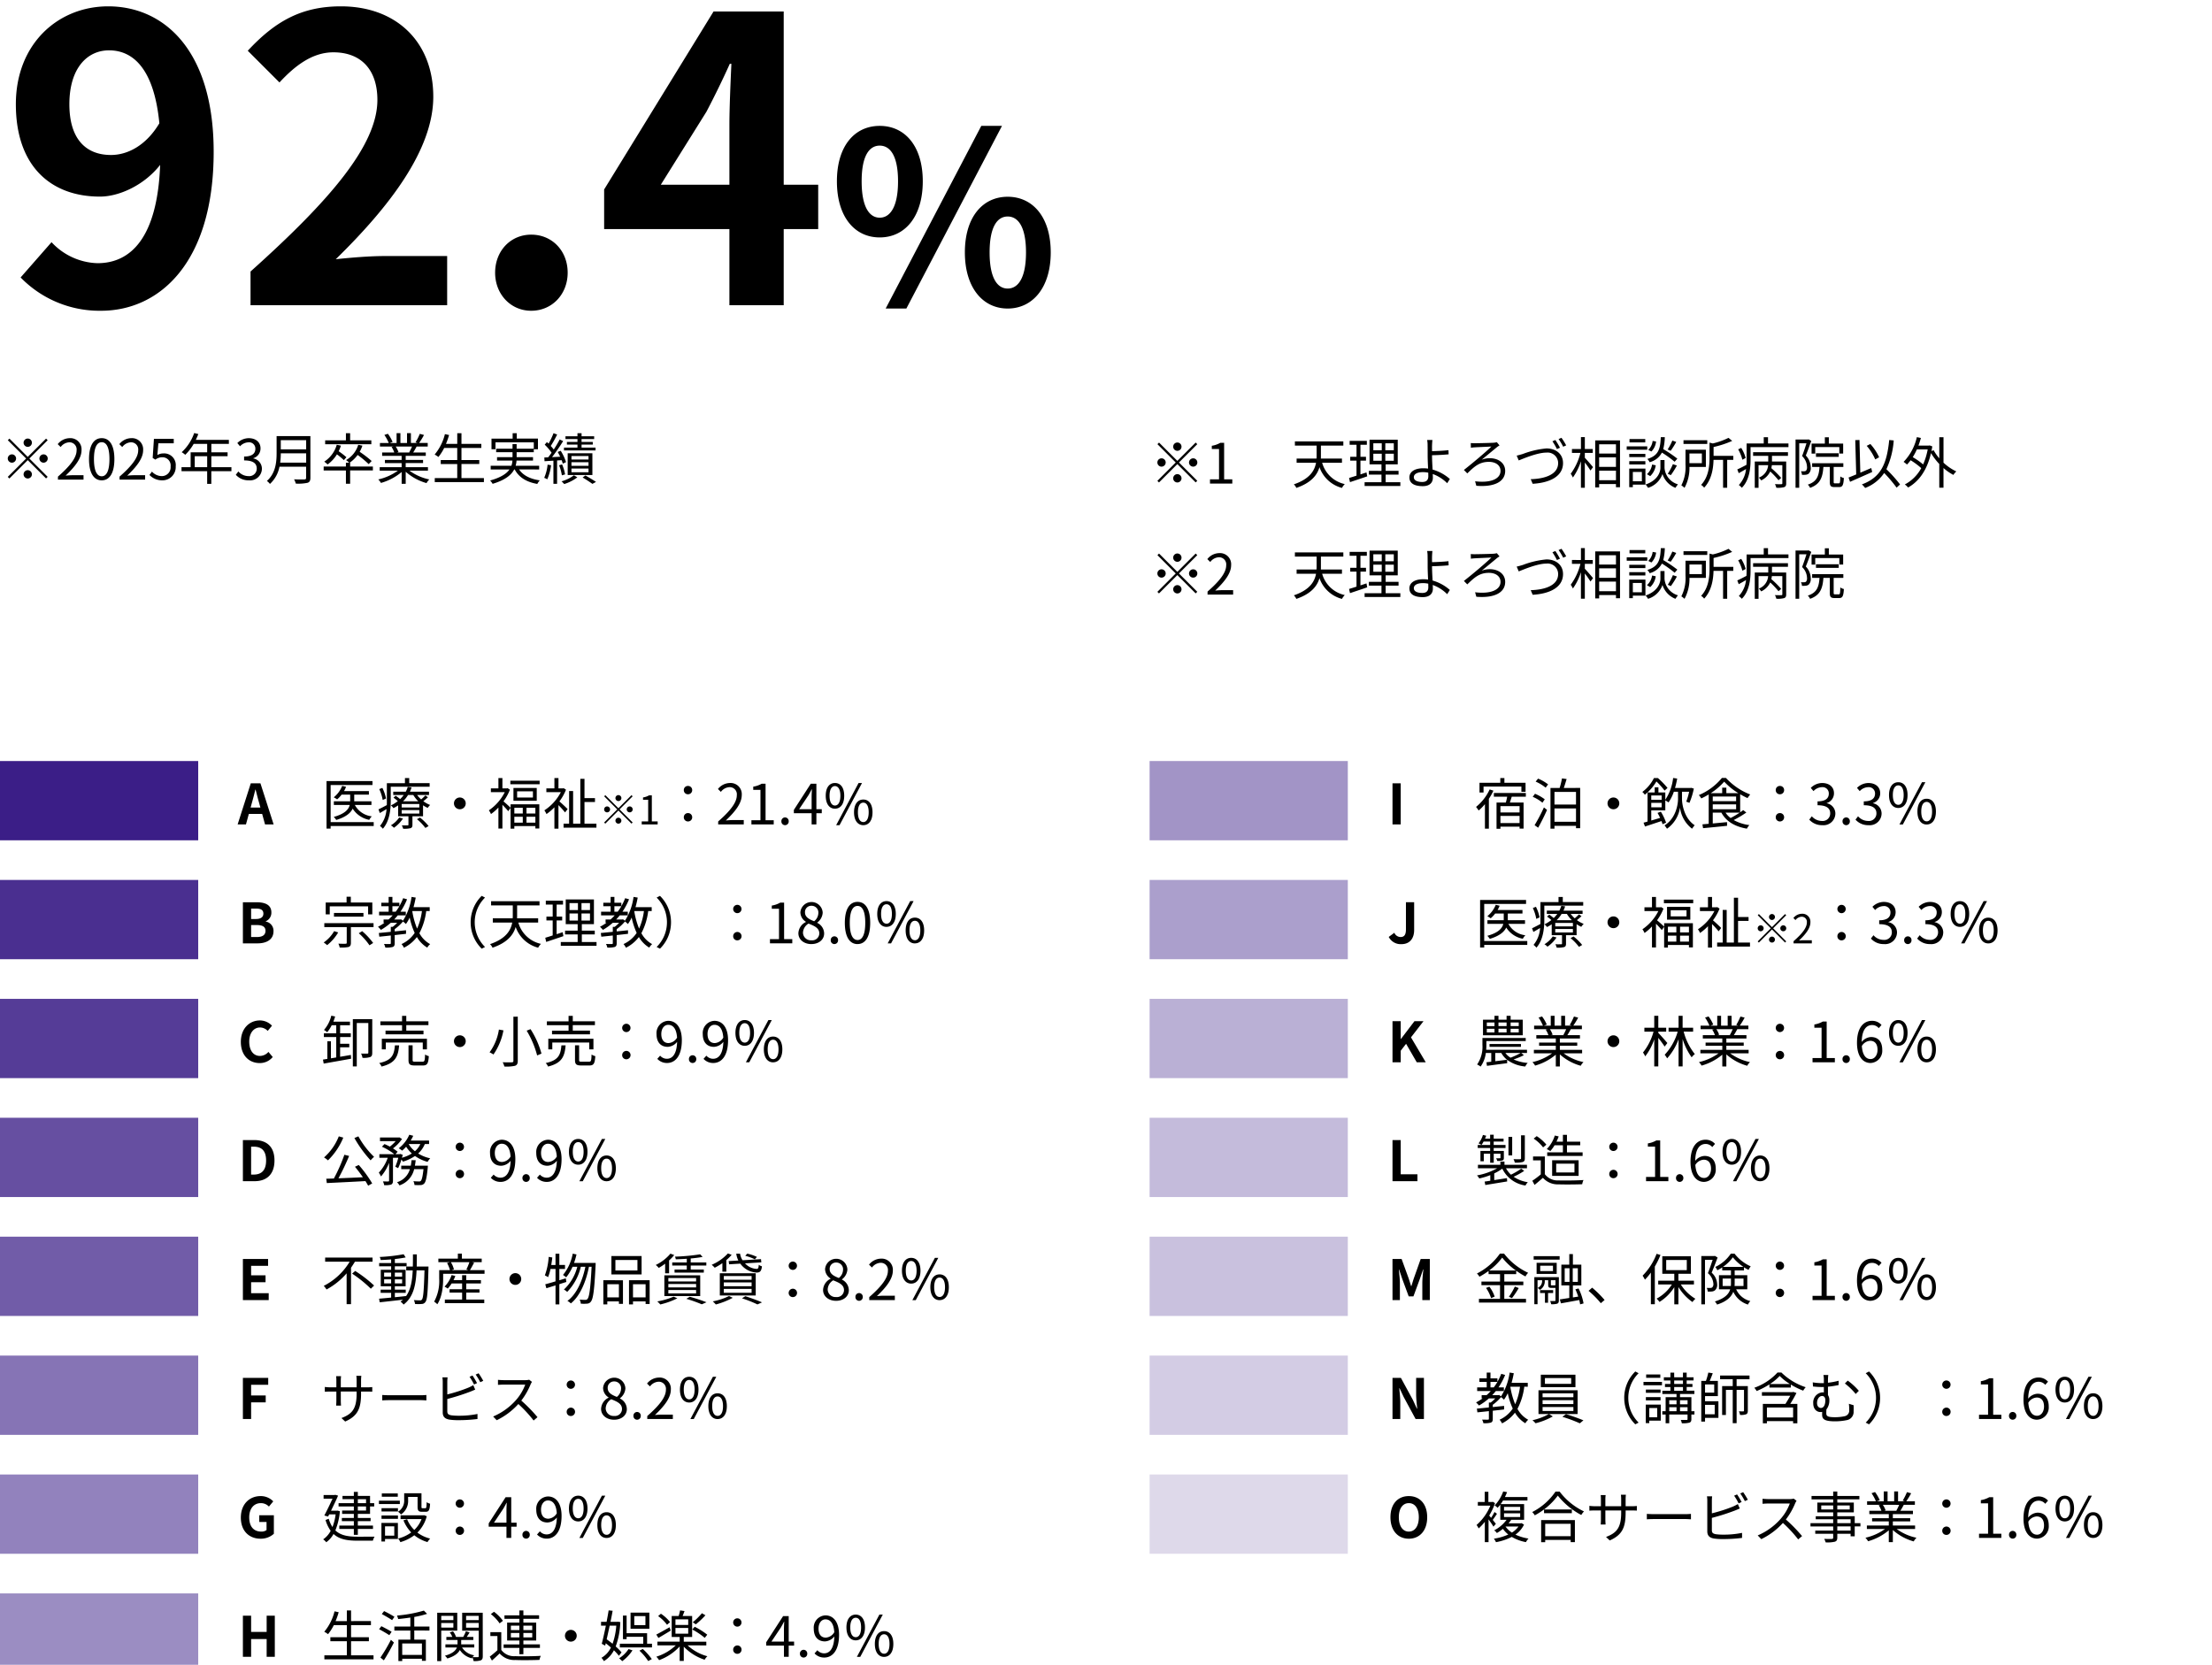 <?xml version="1.0" encoding="UTF-8"?> <svg xmlns="http://www.w3.org/2000/svg" xmlns:xlink="http://www.w3.org/1999/xlink" width="558" height="420" viewBox="0 0 558 420"><defs><clipPath id="a"><rect width="558" height="420" transform="translate(670 153)" fill="none" stroke="#707070" stroke-width="1"></rect></clipPath></defs><g transform="translate(-670 -153)"><g clip-path="url(#a)"><path d="M7-8.26A1.058,1.058,0,0,0,8.05-9.31,1.058,1.058,0,0,0,7-10.36,1.058,1.058,0,0,0,5.95-9.31,1.058,1.058,0,0,0,7-8.26ZM7-5.726l-4.62-4.62-.406.406,4.62,4.62L1.96-.686l.406.406L7-4.914l4.62,4.62L12.026-.7,7.406-5.32l4.62-4.62-.406-.406ZM4.06-5.32A1.058,1.058,0,0,0,3.01-6.37,1.058,1.058,0,0,0,1.96-5.32,1.058,1.058,0,0,0,3.01-4.27,1.058,1.058,0,0,0,4.06-5.32Zm5.88,0a1.058,1.058,0,0,0,1.05,1.05,1.058,1.058,0,0,0,1.05-1.05,1.058,1.058,0,0,0-1.05-1.05A1.058,1.058,0,0,0,9.94-5.32ZM7-2.38A1.058,1.058,0,0,0,5.95-1.33,1.058,1.058,0,0,0,7-.28,1.058,1.058,0,0,0,8.05-1.33,1.058,1.058,0,0,0,7-2.38ZM14.616,0H21.07V-1.106H18.228c-.518,0-1.148.056-1.68.1,2.408-2.282,4.018-4.368,4.018-6.412a2.815,2.815,0,0,0-2.982-3.038A3.925,3.925,0,0,0,14.56-8.946l.742.728a2.874,2.874,0,0,1,2.128-1.19,1.8,1.8,0,0,1,1.89,2.03c0,1.764-1.484,3.808-4.7,6.622ZM25.662.182c1.946,0,3.192-1.778,3.192-5.348s-1.246-5.292-3.192-5.292-3.206,1.722-3.206,5.292S23.7.182,25.662.182Zm0-1.022c-1.176,0-1.96-1.3-1.96-4.326,0-3,.784-4.27,1.96-4.27s1.946,1.274,1.946,4.27C27.608-2.142,26.824-.84,25.662-.84ZM30.156,0H36.61V-1.106H33.768c-.518,0-1.148.056-1.68.1C34.5-3.29,36.106-5.376,36.106-7.42a2.815,2.815,0,0,0-2.982-3.038A3.925,3.925,0,0,0,30.1-8.946l.742.728a2.874,2.874,0,0,1,2.128-1.19,1.8,1.8,0,0,1,1.89,2.03c0,1.764-1.484,3.808-4.7,6.622ZM40.964.182a3.333,3.333,0,0,0,3.36-3.528A2.929,2.929,0,0,0,41.23-6.608,2.984,2.984,0,0,0,39.7-6.2l.252-2.968h3.878v-1.106h-5L38.514-5.46l.686.42a2.792,2.792,0,0,1,1.708-.6A2.077,2.077,0,0,1,43.036-3.3,2.218,2.218,0,0,1,40.852-.882a3.376,3.376,0,0,1-2.52-1.134l-.63.84A4.36,4.36,0,0,0,40.964.182Zm8.162-3.318V-5.908h3.136v2.772Zm9.254,0H53.312V-5.908h4.1v-.98h-4.1V-9.016h4.424v-1.008H49.392c.224-.476.448-.98.644-1.47l-1.05-.252a11.847,11.847,0,0,1-3.15,4.83,6.444,6.444,0,0,1,.9.658A12.935,12.935,0,0,0,48.86-9.016h3.4v2.128H48.09v3.752h-2.3v1.008h6.468V1.078h1.05V-2.128H58.38Zm4.4,3.318a2.987,2.987,0,0,0,3.29-2.926,2.64,2.64,0,0,0-2.17-2.6V-5.4a2.563,2.563,0,0,0,1.82-2.478c0-1.624-1.26-2.576-2.982-2.576a4.109,4.109,0,0,0-2.87,1.232l.686.812a3,3,0,0,1,2.128-.994,1.575,1.575,0,0,1,1.736,1.624c0,1.106-.728,1.96-2.842,1.96v.98c2.366,0,3.192.826,3.192,2.044A1.892,1.892,0,0,1,62.678-.882,3.393,3.393,0,0,1,60.13-2.058l-.644.84A4.248,4.248,0,0,0,62.776.182Zm7.9-4.466a17.577,17.577,0,0,0,.154-2.352h6.4v2.352Zm6.552-5.67V-7.63h-6.4V-9.954ZM78.3-10.976H69.776v4.284c0,2.226-.224,5.068-2.45,7.028a3.94,3.94,0,0,1,.77.756A7.9,7.9,0,0,0,70.5-3.262h6.72v2.8c0,.308-.112.406-.434.42s-1.442.014-2.6-.028a4.966,4.966,0,0,1,.434,1.078,11.258,11.258,0,0,0,2.954-.2c.518-.168.728-.532.728-1.26ZM93.674-9.912H88.326V-11.7H87.262v1.792H82.026v.98H93.674Zm-6.286,4.27a17.218,17.218,0,0,0-1.96-1.512A9.049,9.049,0,0,0,86-8.568l-1.05-.224A7.468,7.468,0,0,1,81.8-4.536a8.636,8.636,0,0,1,.84.714A8.783,8.783,0,0,0,84.994-6.37a16.53,16.53,0,0,1,1.75,1.456ZM94.066-3.3h-5.74V-4.27h-.112a8.23,8.23,0,0,0,2-1.946A22.962,22.962,0,0,1,93-3.906l.756-.784a27.641,27.641,0,0,0-3.024-2.324,8.7,8.7,0,0,0,.686-1.554l-1.05-.21A6.615,6.615,0,0,1,87.3-4.928a4.8,4.8,0,0,1,.77.658h-.812V-3.3H81.648v.994h5.614V1.05h1.064V-2.31h5.74Zm9.87-5.04a12.8,12.8,0,0,1-.714,1.456l.14.042h-3.29l.448-.1a5.931,5.931,0,0,0-.7-1.4Zm4.018,6.09v-.882H102.34V-4.172h4.382v-.8H102.34V-5.992h5.068v-.854H104.23c.28-.42.588-.966.868-1.5h2.8v-.9h-2.17a19.575,19.575,0,0,0,1.232-2.016l-1.064-.28a15.883,15.883,0,0,1-1.064,2.128l.518.168h-1.694v-2.478h-.98V-9.24H101.01v-2.478h-.966V-9.24H98.322l.714-.266a9.65,9.65,0,0,0-1.19-2.058l-.882.294A10.913,10.913,0,0,1,98.07-9.24H95.844v.9H99.26l-.49.1a5.878,5.878,0,0,1,.686,1.4H96.4v.854h4.914V-4.97H97.1v.8h4.214v1.036h-5.53v.882h4.578A13.493,13.493,0,0,1,95.424-.042,4.458,4.458,0,0,1,96.1.84a14.069,14.069,0,0,0,5.222-2.758V1.064h1.022V-1.988A13.217,13.217,0,0,0,107.6.882a3.743,3.743,0,0,1,.7-.924,12.809,12.809,0,0,1-5-2.212ZM116.41-.378V-3.934H120.9V-4.942H116.41V-7.994h5.012V-9.016H116.41V-11.7h-1.064v2.688H112.5a19.218,19.218,0,0,0,.784-2.24l-1.05-.224a12.762,12.762,0,0,1-2.59,5.152,6.97,6.97,0,0,1,.952.616,12.561,12.561,0,0,0,1.456-2.282h3.29v3.052h-4.158v1.008h4.158V-.378h-5.67V.63h12.4V-.378Zm19.6-2.184v-.924h-5.936A6.166,6.166,0,0,0,130.3-4.8h4.158V-5.67h-4.13V-6.916h4.326v-.742h1.05v-2.688h-5.348V-11.7h-1.036v1.358h-5.334v2.688h1.008v-1.75h9.66V-7.8h-4.326V-8.96H129.29V-7.8h-4.13v.882h4.13V-5.67h-3.906V-4.8h3.878A4.4,4.4,0,0,1,129-3.486h-5.222v.924h4.746c-.728,1.05-2.156,2.03-4.886,2.786a4.109,4.109,0,0,1,.63.84c3.192-.952,4.718-2.24,5.446-3.626h.126c1.064,2,2.968,3.178,5.7,3.654a3.981,3.981,0,0,1,.63-.9c-2.436-.35-4.228-1.26-5.222-2.758Zm14.224-5.516h-3.528v-.756h2.828v-.672h-2.828v-.728h3.178v-.7h-3.178v-.77H145.67v.77h-3.024v.7h3.024v.728h-2.66v.672h2.66v.756h-3.4v.714h7.966ZM144.158-2.8h4.3v.938h-4.3Zm0-1.582h4.3v.91h-4.3Zm0-1.568h4.3v.882h-4.3Zm5.278,4.788V-6.65h-6.23v5.488Zm-11.3-2.618a10.933,10.933,0,0,1-.854,3.332,3.578,3.578,0,0,1,.77.378,12.817,12.817,0,0,0,.966-3.556ZM141.68-4.9a5.6,5.6,0,0,1,.28.868l.826-.378a12.383,12.383,0,0,0-1.344-2.87l-.756.308c.21.364.434.784.63,1.2l-2.058.1a46.3,46.3,0,0,0,2.8-4.046l-.868-.406a28.928,28.928,0,0,1-1.5,2.534,9.911,9.911,0,0,0-.756-.9,26.428,26.428,0,0,0,1.61-2.884l-.91-.336a20.222,20.222,0,0,1-1.246,2.632c-.14-.14-.28-.266-.42-.392l-.56.658a12.641,12.641,0,0,1,1.736,2.03c-.294.42-.588.812-.868,1.162l-.966.042.056.938c.658-.042,1.428-.084,2.24-.14V1.064h.924V-4.83Zm.868,3.584a11.04,11.04,0,0,0-.756-2.52l-.756.224a11.205,11.205,0,0,1,.7,2.534Zm2.226.224A9.153,9.153,0,0,1,141.652.434a6.179,6.179,0,0,1,.672.686,10.752,10.752,0,0,0,3.318-1.694Zm2.2.56c.9.532,1.9,1.19,2.464,1.61l.91-.5c-.658-.448-1.736-1.092-2.674-1.624Z" transform="translate(670 274)"></path><path d="M17.5-50.7c0-9.1,4.5-13.6,10-13.6,6.3,0,11.4,5,12.7,18.4-3.4,5.7-8.1,8-12.2,8C21.6-37.9,17.5-42,17.5-50.7Zm8,52.1c14.7,0,28.4-12.1,28.4-40.1,0-25.7-12.6-36.7-26.6-36.7C14.6-75.4,4-65.9,4-50.7,4-35,12.9-27.4,25.2-27.4c5,0,11.3-3,15.2-8-.7,18.5-7.5,24.8-15.8,24.8A16.422,16.422,0,0,1,13-15.9L5.2-7A27.755,27.755,0,0,0,25.5,1.4ZM63.2,0h49.6V-12.4h-16c-3.5,0-8.4.4-12.1.8,13.5-13.2,24.6-27.6,24.6-41,0-13.8-9.3-22.8-23.3-22.8-10.1,0-16.7,3.9-23.5,11.2l8,8c3.8-4.1,8.2-7.6,13.6-7.6,7.1,0,11.1,4.5,11.1,12,0,11.4-11.9,25.3-32,43.3ZM134,1.4c5.3,0,9.2-4.2,9.2-9.6,0-5.5-3.9-9.6-9.2-9.6-5.2,0-9.1,4.1-9.1,9.6C124.9-2.8,128.8,1.4,134,1.4Zm32.7-31.8,11.5-18.4c2.1-4,4.1-8.1,5.9-12.1h.4c-.2,4.4-.5,11.1-.5,15.4v15.1ZM184,0h13.7V-19.2h8.7V-30.4h-8.7V-74.1H180L152.4-29.2v10H184Zm37.92-17.1c6.36,0,10.86-5.22,10.86-14.16,0-8.88-4.5-13.98-10.86-13.98s-10.8,5.1-10.8,13.98C211.12-22.32,215.56-17.1,221.92-17.1Zm0-4.98c-2.58,0-4.56-2.64-4.56-9.18s1.98-9,4.56-9,4.62,2.46,4.62,9S224.5-22.08,221.92-22.08ZM223.42.84h5.22l24.12-46.08h-5.22Zm30.78,0c6.3,0,10.86-5.28,10.86-14.16,0-8.94-4.56-14.04-10.86-14.04s-10.8,5.1-10.8,14.04C243.4-4.44,247.9.84,254.2.84Zm0-5.04c-2.58,0-4.56-2.58-4.56-9.12s1.98-9.06,4.56-9.06,4.62,2.52,4.62,9.06S256.78-4.2,254.2-4.2Z" transform="translate(670 230)"></path><g transform="translate(0 33)"><path d="M13.272-.588H2.408V-9.954H12.964v-.994H1.372v12H2.408V.392H13.272ZM12.7-4.914v-.924H8.358v-1.68h3.7v-.9H5.782A8.443,8.443,0,0,0,6.3-9.492L5.32-9.73A7.009,7.009,0,0,1,3.192-6.846a7.28,7.28,0,0,1,.854.518,7.051,7.051,0,0,0,1.12-1.19h2.17v1.68H3.22v.924h4C6.958-3.836,6.048-2.688,3.192-1.9a4.1,4.1,0,0,1,.63.77C6.3-1.89,7.462-2.912,7.966-3.99a6.327,6.327,0,0,0,4.186,2.828,3.664,3.664,0,0,1,.644-.882,5.571,5.571,0,0,1-4.284-2.87ZM16.38-6.552a10.69,10.69,0,0,0-.924-2.674l-.784.308a10.771,10.771,0,0,1,.868,2.744Zm11-2.968v-.9H22.232V-11.7H21.154v1.288H16.59v4.48c0,.336,0,.686-.014,1.05-.812.434-1.554.826-2.1,1.078l.336.924c.546-.308,1.12-.644,1.694-.994A7.36,7.36,0,0,1,14.854.378a4.309,4.309,0,0,1,.728.7C17.29-.84,17.57-3.808,17.57-5.936V-9.52ZM19.7-1.75A6.625,6.625,0,0,1,17.6.224a3.385,3.385,0,0,1,.77.616A8.794,8.794,0,0,0,20.65-1.484Zm4.48.42A12.4,12.4,0,0,1,26.306.882l.812-.476a13.128,13.128,0,0,0-2.17-2.142ZM20.664-5.838a7.874,7.874,0,0,0,1.274-1.6h1.316a8.42,8.42,0,0,0,1.26,1.6ZM24.78-4.284H20.328v-.868H24.78Zm0,1.54H20.328v-.882H24.78Zm1.526-4.578a12.711,12.711,0,0,1-1.064,1.008,7.626,7.626,0,0,1-1.022-1.12h3V-8.26H22.4a7.8,7.8,0,0,0,.42-1.078l-.966-.126a6.6,6.6,0,0,1-.49,1.2H18.2v.826h2.646a6.979,6.979,0,0,1-.91,1.05,10.761,10.761,0,0,0-1.12-.854l-.56.49a9.283,9.283,0,0,1,1.092.868A8.6,8.6,0,0,1,17.6-4.8a2.324,2.324,0,0,1,.644.686,8.872,8.872,0,0,0,1.19-.7v2.758h2.6v2.1c0,.154-.028.182-.224.182s-.77.028-1.456,0a3.093,3.093,0,0,1,.336.854,6.388,6.388,0,0,0,1.876-.14c.378-.14.476-.378.476-.868V-2.058h2.674V-4.83a8.923,8.923,0,0,0,1.176.658,3.946,3.946,0,0,1,.616-.742,7.216,7.216,0,0,1-1.722-.952A10.929,10.929,0,0,0,26.95-6.86ZM35-6.8A1.476,1.476,0,0,0,33.516-5.32,1.476,1.476,0,0,0,35-3.836,1.476,1.476,0,0,0,36.484-5.32,1.476,1.476,0,0,0,35-6.8ZM50.876-4.2v1.442H48.748V-4.2Zm3.178,1.442h-2.24V-4.2h2.24Zm-2.24,2.31v-1.5h2.24v1.5Zm-3.066-1.5h2.128v1.5H48.748ZM47.8-4.214c-.294-.294-1.3-1.218-1.792-1.6a12.948,12.948,0,0,0,1.624-2.954l-.574-.378-.2.042h-1.12v-2.6H44.73v2.6h-1.9v.952H46.34a12.159,12.159,0,0,1-4.018,4.592,4.669,4.669,0,0,1,.532.938A11.757,11.757,0,0,0,44.73-4.27V1.036h1.008V-4.956c.518.518,1.176,1.232,1.47,1.61l.588-.84v5.25h.952V.406h5.306v.616h.994v-6.1H47.8ZM53.438-6.8h-3.99V-8.358h3.99ZM48.524-9.2v3.22H54.4V-9.2Zm-.784-1.834v.9h7.392v-.9ZM62.188-3.878c-.294-.322-1.456-1.414-2.072-1.932a13.114,13.114,0,0,0,1.666-2.954l-.574-.378-.182.042H59.878v-2.6H58.856v2.6h-2.03v.952H60.48a12.145,12.145,0,0,1-4.158,4.592,4.669,4.669,0,0,1,.532.938,12.875,12.875,0,0,0,2-1.708v5.39h1.022V-4.872a21.526,21.526,0,0,1,1.666,1.834ZM66.444-.2v-5.46H69.09v-.98H66.444v-4.872h-1.05V-.2h-1.82V-8.428H62.566V-.2h-1.4V.812h8.288V-.2ZM75-5.9a.755.755,0,0,0,.75-.75A.755.755,0,0,0,75-7.4a.755.755,0,0,0-.75.75A.755.755,0,0,0,75-5.9Zm0,1.81-3.3-3.3-.29.29,3.3,3.3L71.4-.49l.29.29L75-3.51l3.3,3.3.29-.29-3.3-3.3,3.3-3.3-.29-.29Zm-2.1.29a.755.755,0,0,0-.75-.75.755.755,0,0,0-.75.75.755.755,0,0,0,.75.75A.755.755,0,0,0,72.9-3.8Zm4.2,0a.755.755,0,0,0,.75.75.755.755,0,0,0,.75-.75.755.755,0,0,0-.75-.75A.755.755,0,0,0,77.1-3.8ZM75-1.7a.755.755,0,0,0-.75.75A.755.755,0,0,0,75-.2a.755.755,0,0,0,.75-.75A.755.755,0,0,0,75-1.7ZM80.88,0H84.9V-.76H83.43V-7.34h-.7a4.416,4.416,0,0,1-1.52.53v.58h1.3V-.76H80.88ZM92.55-7.616a1.034,1.034,0,0,0,1.064-1.05,1.034,1.034,0,0,0-1.064-1.05,1.022,1.022,0,0,0-1.05,1.05A1.022,1.022,0,0,0,92.55-7.616Zm0,6.86a1.042,1.042,0,0,0,1.064-1.05A1.046,1.046,0,0,0,92.55-2.87,1.034,1.034,0,0,0,91.5-1.806,1.031,1.031,0,0,0,92.55-.756ZM100.166,0h6.454V-1.106h-2.842c-.518,0-1.148.056-1.68.1,2.408-2.282,4.018-4.368,4.018-6.412a2.815,2.815,0,0,0-2.982-3.038,3.925,3.925,0,0,0-3.024,1.512l.742.728a2.874,2.874,0,0,1,2.128-1.19,1.8,1.8,0,0,1,1.89,2.03c0,1.764-1.484,3.808-4.7,6.622Zm8.386,0h5.628V-1.064h-2.058v-9.212h-.98a6.182,6.182,0,0,1-2.128.742v.812h1.82v7.658h-2.282Zm8.484.182a.925.925,0,0,0,.924-.966.941.941,0,0,0-.924-.994.941.941,0,0,0-.924.994A.925.925,0,0,0,117.036.182Zm3.556-4.032,2.338-3.5c.294-.5.574-1.008.826-1.512h.056c-.028.532-.07,1.358-.07,1.862v3.15ZM123.742,0h1.2V-2.828H126.3V-3.85h-1.358v-6.426h-1.414l-4.27,6.608v.84h4.48Zm5.88-3.976c1.414,0,2.338-1.19,2.338-3.262s-.924-3.22-2.338-3.22S127.3-9.3,127.3-7.238,128.222-3.976,129.622-3.976Zm0-.8c-.8,0-1.358-.826-1.358-2.464s.56-2.436,1.358-2.436,1.372.8,1.372,2.436S130.434-4.774,129.622-4.774ZM129.93.182h.854l5.67-10.64h-.868Zm6.846,0c1.4,0,2.324-1.176,2.324-3.248s-.924-3.22-2.324-3.22-2.338,1.162-2.338,3.22S135.376.182,136.776.182Zm0-.784c-.812,0-1.358-.826-1.358-2.464s.546-2.436,1.358-2.436,1.358.8,1.358,2.436S137.574-.6,136.776-.6ZM2.184,20.662h9.674v2.016h1.064V19.7H7.5V18.24H6.426V19.7H1.162v2.982H2.184Zm8.5,2.6v-.938H3.248v.938ZM3.29,26.92A8.86,8.86,0,0,1,.658,29.776a8.86,8.86,0,0,1,.868.672,11.748,11.748,0,0,0,2.786-3.206Zm6.216.532a16.284,16.284,0,0,1,2.7,3.038l.924-.588A17.872,17.872,0,0,0,10.36,26.92ZM.812,24.9V25.9H6.468v3.948c0,.182-.07.238-.294.252s-.994.014-1.82-.028a3.394,3.394,0,0,1,.336.98,8.89,8.89,0,0,0,2.24-.14c.448-.168.588-.462.588-1.05V25.9H13.23V24.9ZM23,21.852h2.436a15.484,15.484,0,0,1-1.218,4.424A19.338,19.338,0,0,1,23,21.866Zm-5.012.168V20.634h1.75a11.924,11.924,0,0,1-.924,1.386Zm9.408-.168v-.98H23.31c.224-.77.406-1.6.56-2.422l-1.05-.168a14.848,14.848,0,0,1-2.17,6.006l-.5-.364-.182.056H18.438c.308-.336.6-.672.9-1.036h2.03V22.02H20.02a17.121,17.121,0,0,0,1.666-3.136l-.98-.28a14.885,14.885,0,0,1-.966,2.016v-.868H17.99v-1.47h-.952v1.47H15.19v.882h1.848V22.02H14.63v.924h3.43a12.222,12.222,0,0,1-1.05,1.036H15.764v.826h.224a12.24,12.24,0,0,1-1.638,1.008,7.729,7.729,0,0,1,.742.784,14.773,14.773,0,0,0,2.492-1.792h1.61a8.081,8.081,0,0,1-1.148,1.036h-.462v1.246c-1.148.112-2.2.224-3.024.294l.126.938c.826-.084,1.82-.182,2.9-.308v1.946c0,.154-.056.2-.238.21s-.784,0-1.484-.014a2.873,2.873,0,0,1,.336.91,6.32,6.32,0,0,0,1.876-.154c.378-.154.49-.42.49-.952V27.914l2.856-.322v-.9c-.952.1-1.918.2-2.856.294v-.574a11.359,11.359,0,0,0,2.086-1.932,5.841,5.841,0,0,1,.742.644,9.156,9.156,0,0,0,.952-1.638,18.268,18.268,0,0,0,1.26,3.878,7.836,7.836,0,0,1-3.318,2.814,4.251,4.251,0,0,1,.616.924,9.312,9.312,0,0,0,3.262-2.7,7.5,7.5,0,0,0,2.618,2.674,3.144,3.144,0,0,1,.728-.882,6.784,6.784,0,0,1-2.716-2.758,16.314,16.314,0,0,0,1.722-5.586ZM37.73,24.68a9.3,9.3,0,0,0,2.786,6.664l.84-.434a8.755,8.755,0,0,1,0-12.46l-.84-.434A9.3,9.3,0,0,0,37.73,24.68Zm17.024.07V23.686h-5.32c.014-.266.014-.532.014-.784V20.424H55.1V19.36H42.882v1.064h5.474v2.464a7.6,7.6,0,0,1-.028.8H43.316V24.75h4.9c-.378,2.03-1.624,4.088-5.6,5.446a2.981,2.981,0,0,1,.63.9c3.738-1.288,5.25-3.22,5.838-5.236a8.2,8.2,0,0,0,5.67,5.236,4.017,4.017,0,0,1,.714-.966,7.6,7.6,0,0,1-5.712-5.376Zm6.188,2.436-1.526.5V24.218h1.4v-.966h-1.4V20.214h1.61v-.98h-4.34v.98h1.736v3.038H56.84v.966h1.582V28c-.714.238-1.358.434-1.876.588l.238,1.05c1.246-.406,2.842-.952,4.34-1.456Zm1.722-4.718h2.128v1.778H62.664Zm0-2.632h2.128V21.6H62.664ZM67.83,21.6H65.688V19.836H67.83Zm0,2.646H65.688V22.468H67.83Zm-2.058,5.418V27.746h3.262v-.952H65.772V25.156h3.052v-6.23H61.712v6.23h3.01v1.638H61.544v.952h3.178v1.918H60.466v.952h9.016v-.952ZM79,21.852h2.436a15.484,15.484,0,0,1-1.218,4.424A19.338,19.338,0,0,1,79,21.866Zm-5.012.168V20.634h1.75a11.924,11.924,0,0,1-.924,1.386Zm9.408-.168v-.98H79.31c.224-.77.406-1.6.56-2.422l-1.05-.168a14.848,14.848,0,0,1-2.17,6.006l-.5-.364-.182.056H74.438c.308-.336.6-.672.9-1.036h2.03V22.02H76.02a17.12,17.12,0,0,0,1.666-3.136l-.98-.28a14.884,14.884,0,0,1-.966,2.016v-.868H73.99v-1.47h-.952v1.47H71.19v.882h1.848V22.02H70.63v.924h3.43a12.222,12.222,0,0,1-1.05,1.036H71.764v.826h.224a12.24,12.24,0,0,1-1.638,1.008,7.729,7.729,0,0,1,.742.784,14.773,14.773,0,0,0,2.492-1.792h1.61a8.08,8.08,0,0,1-1.148,1.036h-.462v1.246c-1.148.112-2.2.224-3.024.294l.126.938c.826-.084,1.82-.182,2.9-.308v1.946c0,.154-.056.2-.238.21s-.784,0-1.484-.014a2.873,2.873,0,0,1,.336.91,6.32,6.32,0,0,0,1.876-.154c.378-.154.49-.42.49-.952V27.914l2.856-.322v-.9c-.952.1-1.918.2-2.856.294v-.574a11.359,11.359,0,0,0,2.086-1.932,5.841,5.841,0,0,1,.742.644,9.156,9.156,0,0,0,.952-1.638,18.267,18.267,0,0,0,1.26,3.878,7.836,7.836,0,0,1-3.318,2.814,4.251,4.251,0,0,1,.616.924,9.312,9.312,0,0,0,3.262-2.7,7.5,7.5,0,0,0,2.618,2.674,3.144,3.144,0,0,1,.728-.882,6.784,6.784,0,0,1-2.716-2.758,16.314,16.314,0,0,0,1.722-5.586ZM88.27,24.68a9.3,9.3,0,0,0-2.786-6.664l-.84.434a8.755,8.755,0,0,1,0,12.46l.84.434A9.3,9.3,0,0,0,88.27,24.68Zm16.73-2.3a1.05,1.05,0,1,0,0-2.1,1.05,1.05,0,1,0,0,2.1Zm0,6.86a1.057,1.057,0,1,0-1.05-1.05A1.031,1.031,0,0,0,105,29.244Zm8.232.756h5.628V28.936H116.8V19.724h-.98a6.182,6.182,0,0,1-2.128.742v.812h1.82v7.658h-2.282Zm10.444.182c1.932,0,3.22-1.162,3.22-2.66a3,3,0,0,0-1.736-2.688v-.07a3.365,3.365,0,0,0,1.372-2.478,2.819,2.819,0,0,0-5.628-.1,2.853,2.853,0,0,0,1.386,2.366v.07a3.287,3.287,0,0,0-1.89,2.828C120.4,29.034,121.786,30.182,123.676,30.182Zm.7-5.754c-1.2-.476-2.31-1.008-2.31-2.24a1.58,1.58,0,0,1,1.638-1.666,1.7,1.7,0,0,1,1.736,1.834A2.753,2.753,0,0,1,124.376,24.428Zm-.672,4.8a1.968,1.968,0,0,1-2.142-1.89,2.79,2.79,0,0,1,1.4-2.324c1.456.588,2.716,1.106,2.716,2.478A1.778,1.778,0,0,1,123.7,29.23Zm5.782.952a.925.925,0,0,0,.924-.966.926.926,0,1,0-1.848,0A.925.925,0,0,0,129.486,30.182Zm5.838,0c1.946,0,3.192-1.778,3.192-5.348s-1.246-5.292-3.192-5.292-3.206,1.722-3.206,5.292S133.364,30.182,135.324,30.182Zm0-1.022c-1.176,0-1.96-1.3-1.96-4.326,0-3,.784-4.27,1.96-4.27s1.946,1.274,1.946,4.27C137.27,27.858,136.486,29.16,135.324,29.16Zm7.308-3.318c1.4,0,2.338-1.19,2.338-3.262s-.938-3.234-2.338-3.234-2.338,1.176-2.338,3.234S141.218,25.842,142.632,25.842Zm0-.8c-.812,0-1.372-.826-1.372-2.464s.56-2.436,1.372-2.436,1.358.784,1.358,2.436S143.444,25.044,142.632,25.044Zm7.154,4.97c1.414,0,2.338-1.19,2.338-3.262s-.924-3.234-2.338-3.234-2.324,1.176-2.324,3.234S148.386,30.014,149.786,30.014Zm0-.8c-.812,0-1.358-.826-1.358-2.464s.546-2.436,1.358-2.436,1.372.8,1.372,2.436S150.612,29.216,149.786,29.216Zm-6.86.8h.854l5.684-10.668h-.854ZM4.8,56.22h2.31v-.882H4.8V53.63H7.49v-.938H4.8v-2.03H7.28v-.91H3.094c.168-.42.322-.868.448-1.3l-.966-.21A8.589,8.589,0,0,1,.728,51.852a4.424,4.424,0,0,1,.812.574,9.333,9.333,0,0,0,1.134-1.764H3.822v2.03H.7v.938H3.822v5.152l-1.344.224v-4.3h-.9v4.438l-1.106.182.182,1.008c1.82-.322,4.452-.784,6.916-1.232l-.056-.952c-.9.154-1.82.322-2.716.462Zm8.106-7.1h-4.9V61.05H9V50.088h2.912V57.55c0,.21-.056.266-.252.266s-.854.014-1.568-.014a4.2,4.2,0,0,1,.35,1.078,5.322,5.322,0,0,0,1.96-.2c.42-.2.5-.518.5-1.12Zm7.518,2.9H16.254v.924H25.83V52.02H21.49V50.634h5.586v-.966H21.49V48.3H20.426v1.372H14.952v.966h5.474ZM26.7,56.738V54.064H15.316v2.674h1.008V55.016h9.324v1.722ZM18.62,55.73c-.2,2.422-.756,3.78-3.962,4.466a2.565,2.565,0,0,1,.588.882c3.472-.854,4.2-2.506,4.438-5.348Zm5.11,4.13c-.546,0-.644-.07-.644-.448v-3.7H22.05v3.71c0,1.078.322,1.386,1.582,1.386h2.044c1.092,0,1.372-.476,1.5-2.352a3.616,3.616,0,0,1-.952-.406c-.042,1.568-.126,1.806-.644,1.806ZM35,53.2a1.484,1.484,0,1,0,1.484,1.484A1.476,1.476,0,0,0,35,53.2Zm13.51-4.7v11.13c0,.28-.112.378-.406.378-.266.014-1.274.028-2.3-.014a4.966,4.966,0,0,1,.434,1.078,9.716,9.716,0,0,0,2.674-.182c.49-.182.7-.49.7-1.26V48.492Zm3.346,3.528A23.663,23.663,0,0,1,54.5,58.278l1.092-.462a22.26,22.26,0,0,0-2.758-6.174Zm-7-.28A13.119,13.119,0,0,1,42.5,57.494a5.624,5.624,0,0,1,.98.546A15.7,15.7,0,0,0,46,51.95Zm17.57.28H58.254v.924H67.83V52.02H63.49V50.634h5.586v-.966H63.49V48.3H62.426v1.372H56.952v.966h5.474ZM68.7,56.738V54.064H57.316v2.674h1.008V55.016h9.324v1.722ZM60.62,55.73c-.2,2.422-.756,3.78-3.962,4.466a2.565,2.565,0,0,1,.588.882c3.472-.854,4.2-2.506,4.438-5.348Zm5.11,4.13c-.546,0-.644-.07-.644-.448v-3.7H64.05v3.71c0,1.078.322,1.386,1.582,1.386h2.044c1.092,0,1.372-.476,1.5-2.352a3.616,3.616,0,0,1-.952-.406c-.042,1.568-.126,1.806-.644,1.806ZM77,52.384a1.05,1.05,0,1,0,0-2.1,1.05,1.05,0,1,0,0,2.1Zm0,6.86a1.057,1.057,0,1,0-1.05-1.05A1.031,1.031,0,0,0,77,59.244Zm8.82-6.37c0-1.4.756-2.324,1.736-2.324,1.316,0,2.1,1.12,2.24,3.234a2.69,2.69,0,0,1-2.142,1.372C86.436,55.156,85.82,54.26,85.82,52.874Zm1.456,7.308c1.932,0,3.724-1.6,3.724-5.754,0-3.262-1.47-4.886-3.444-4.886a3.081,3.081,0,0,0-2.94,3.332c0,2.128,1.12,3.234,2.828,3.234a3.193,3.193,0,0,0,2.366-1.26c-.1,3.178-1.246,4.27-2.576,4.27a2.264,2.264,0,0,1-1.708-.784l-.714.8A3.265,3.265,0,0,0,87.276,60.182Zm6.44,0a.925.925,0,0,0,.924-.966.926.926,0,1,0-1.848,0A.925.925,0,0,0,93.716,60.182Zm3.766-7.308c0-1.4.756-2.324,1.736-2.324,1.316,0,2.1,1.12,2.24,3.234a2.69,2.69,0,0,1-2.142,1.372C98.1,55.156,97.482,54.26,97.482,52.874Zm1.456,7.308c1.932,0,3.724-1.6,3.724-5.754,0-3.262-1.47-4.886-3.444-4.886a3.081,3.081,0,0,0-2.94,3.332c0,2.128,1.12,3.234,2.828,3.234a3.193,3.193,0,0,0,2.366-1.26c-.1,3.178-1.246,4.27-2.576,4.27a2.264,2.264,0,0,1-1.708-.784l-.714.8A3.265,3.265,0,0,0,98.938,60.182Zm7.924-4.34c1.4,0,2.338-1.19,2.338-3.262s-.938-3.234-2.338-3.234-2.338,1.176-2.338,3.234S105.448,55.842,106.862,55.842Zm0-.8c-.812,0-1.372-.826-1.372-2.464s.56-2.436,1.372-2.436,1.358.784,1.358,2.436S107.674,55.044,106.862,55.044Zm7.154,4.97c1.414,0,2.338-1.19,2.338-3.262s-.924-3.234-2.338-3.234-2.324,1.176-2.324,3.234S112.616,60.014,114.016,60.014Zm0-.8c-.812,0-1.358-.826-1.358-2.464s.546-2.436,1.358-2.436,1.372.8,1.372,2.436S114.842,59.216,114.016,59.216Zm-6.86.8h.854l5.684-10.668h-.854ZM4.466,78.688a13.815,13.815,0,0,1-3.724,5.32,6.8,6.8,0,0,1,.994.742A17.163,17.163,0,0,0,5.6,79.01ZM8.54,86.36c.658.784,1.372,1.736,2,2.646-2.114.1-4.27.2-6.16.266A59.785,59.785,0,0,0,7.07,83.63l-1.2-.294A41.285,41.285,0,0,1,3.22,89.328c-.7.014-1.344.042-1.918.056l.14,1.092c2.492-.126,6.216-.294,9.744-.5.266.42.5.826.686,1.162l1.022-.574a31.3,31.3,0,0,0-3.388-4.648ZM8.4,79.108a29.9,29.9,0,0,0,4.1,5.642,4.712,4.712,0,0,1,.868-.882,21.637,21.637,0,0,1-3.962-5.18Zm16.632,1.526a5.256,5.256,0,0,1-1.358,1.806,6.213,6.213,0,0,1-1.582-1.806Zm-5.6,6.076a12.122,12.122,0,0,0,.826-2.184,3.916,3.916,0,0,1,.378.546,10.942,10.942,0,0,0,3.052-1.428,10.049,10.049,0,0,0,3.178,1.484,4.616,4.616,0,0,1,.658-.9,9.285,9.285,0,0,1-3.038-1.218,6.5,6.5,0,0,0,1.68-2.38h1.078v-.882H22.6a11.11,11.11,0,0,0,.644-1.2l-.994-.266a8.6,8.6,0,0,1-2.66,3.416,6.605,6.605,0,0,1,.854.6,11.171,11.171,0,0,0,1.008-.994,7.984,7.984,0,0,0,1.442,1.708,9.276,9.276,0,0,1-2.506,1.078c.07-.252.14-.5.21-.742l-.63-.224-.154.056H18.774l.532-.6a8.042,8.042,0,0,0-1.176-.84,10.481,10.481,0,0,0,2.282-2.38l-.672-.42-.182.042h-4.7v.91h3.962a9.847,9.847,0,0,1-1.47,1.386c-.448-.238-.924-.462-1.358-.644l-.644.672a14.288,14.288,0,0,1,3.108,1.876H14.7v.91h2.114a10.549,10.549,0,0,1-2.254,3.752,5.507,5.507,0,0,1,.546.966,11.212,11.212,0,0,0,2.044-3.444V89.86c0,.154-.056.2-.224.21s-.728,0-1.33-.014a3.823,3.823,0,0,1,.322.952,5.494,5.494,0,0,0,1.75-.154c.35-.182.462-.462.462-.994V84.092h1.344a14.592,14.592,0,0,1-.756,2.254Zm4.228-.616c.084-.448.154-.91.2-1.386h-1.05c-.042.476-.1.938-.182,1.386H20.216v.868H22.4a4.8,4.8,0,0,1-3.248,3.3,3.382,3.382,0,0,1,.616.8,5.68,5.68,0,0,0,3.71-4.1H25.83c-.21,1.918-.42,2.7-.686,2.968a.592.592,0,0,1-.476.14c-.224,0-.784-.014-1.386-.07a2.722,2.722,0,0,1,.28.966,14.8,14.8,0,0,0,1.554.014,1.263,1.263,0,0,0,.868-.364c.406-.406.672-1.47.924-4.074.014-.168.028-.448.028-.448ZM35,82.384a1.05,1.05,0,1,0,0-2.1,1.05,1.05,0,0,0,0,2.1Zm0,6.86a1.057,1.057,0,1,0-1.05-1.05A1.031,1.031,0,0,0,35,89.244Zm8.82-6.37c0-1.4.756-2.324,1.736-2.324,1.316,0,2.1,1.12,2.24,3.234a2.69,2.69,0,0,1-2.142,1.372C44.436,85.156,43.82,84.26,43.82,82.874Zm1.456,7.308c1.932,0,3.724-1.6,3.724-5.754,0-3.262-1.47-4.886-3.444-4.886a3.081,3.081,0,0,0-2.94,3.332c0,2.128,1.12,3.234,2.828,3.234a3.193,3.193,0,0,0,2.366-1.26c-.1,3.178-1.246,4.27-2.576,4.27a2.264,2.264,0,0,1-1.708-.784l-.714.8A3.265,3.265,0,0,0,45.276,90.182Zm6.44,0a.925.925,0,0,0,.924-.966.926.926,0,1,0-1.848,0A.925.925,0,0,0,51.716,90.182Zm3.766-7.308c0-1.4.756-2.324,1.736-2.324,1.316,0,2.1,1.12,2.24,3.234a2.69,2.69,0,0,1-2.142,1.372C56.1,85.156,55.482,84.26,55.482,82.874Zm1.456,7.308c1.932,0,3.724-1.6,3.724-5.754,0-3.262-1.47-4.886-3.444-4.886a3.081,3.081,0,0,0-2.94,3.332c0,2.128,1.12,3.234,2.828,3.234a3.193,3.193,0,0,0,2.366-1.26c-.1,3.178-1.246,4.27-2.576,4.27a2.264,2.264,0,0,1-1.708-.784l-.714.8A3.265,3.265,0,0,0,56.938,90.182Zm7.924-4.34c1.4,0,2.338-1.19,2.338-3.262s-.938-3.234-2.338-3.234-2.338,1.176-2.338,3.234S63.448,85.842,64.862,85.842Zm0-.8c-.812,0-1.372-.826-1.372-2.464s.56-2.436,1.372-2.436,1.358.784,1.358,2.436S65.674,85.044,64.862,85.044Zm7.154,4.97c1.414,0,2.338-1.19,2.338-3.262s-.924-3.234-2.338-3.234-2.324,1.176-2.324,3.234S70.616,90.014,72.016,90.014Zm0-.8c-.812,0-1.358-.826-1.358-2.464s.546-2.436,1.358-2.436,1.372.8,1.372,2.436S72.842,89.216,72.016,89.216Zm-6.86.8h.854l5.684-10.668H70.84Zm-52.178,20.3v-1.036H1.022v1.036H7.21a16.242,16.242,0,0,1-6.538,6.1,7.16,7.16,0,0,1,.7.91,17.952,17.952,0,0,0,5.068-4.074v7.784H7.546v-9.184c.35-.518.686-1.022.994-1.54Zm-5.152,3.01a31.24,31.24,0,0,1,4.718,3.808l.826-.8A31.953,31.953,0,0,0,8.6,112.65Zm8.078,2.464v-1.022h1.764v1.022Zm0-2.716h1.764v1.008H15.9Zm4.536,0v1.008H18.606V113.07Zm0,2.716H18.606v-1.022H20.44Zm3.682-4.256c.028-.98.028-2.016.028-3.066h-.98c0,1.064,0,2.086-.028,3.066H21.476v.98h1.638c-.126,2.618-.5,4.872-1.708,6.524v-.056c-.938.112-1.89.21-2.8.294v-1.106H21.35v-.8H18.606v-.854h2.716v-4.158H18.606v-.882h2.968v-.812H18.606V109.64a26.754,26.754,0,0,0,2.73-.406l-.518-.8a43.743,43.743,0,0,1-6.034.686,3.1,3.1,0,0,1,.252.77c.826-.028,1.736-.084,2.632-.154v.924H14.644v.812h3.024v.882H15.05v4.158h2.618v.854H15.022v.8h2.646v1.2c-1.148.112-2.2.21-3.038.28l.154.91c1.568-.168,3.738-.406,5.852-.658a5.378,5.378,0,0,1-.6.49,3.537,3.537,0,0,1,.77.742c2.464-1.848,3.108-4.9,3.276-8.624h2c-.14,5.082-.308,6.93-.63,7.336a.53.53,0,0,1-.5.224c-.266,0-.882-.014-1.554-.07a2.821,2.821,0,0,1,.294.98,9.658,9.658,0,0,0,1.694,0,1.1,1.1,0,0,0,.938-.518c.476-.588.6-2.534.756-8.4,0-.14.014-.532.014-.532Zm12.488,6.58h3.346v-.84H36.61V115.8h3.71v-.84H36.61v-1.246H35.574v1.246H33.4a7.72,7.72,0,0,0,.462-1.05l-.938-.224a7.361,7.361,0,0,1-1.792,2.912,5.716,5.716,0,0,1,.812.5,9.066,9.066,0,0,0,.994-1.3h2.632v1.47H32.41v.84h3.164v1.764H31.22v.9h9.94v-.9H36.61Zm.8-7.672a16.265,16.265,0,0,1-.756,1.834l.49.168h-4.27l.63-.182a6,6,0,0,0-.77-1.82Zm.14,2c.322-.518.7-1.218,1.05-1.876l-.518-.126h2.436v-.9h-5v-1.26H34.5v1.26H29.582v.9h2.9l-.714.2a7.7,7.7,0,0,1,.742,1.806H29.792v2.17a10.913,10.913,0,0,1-1.274,5.782,4.538,4.538,0,0,1,.8.658c1.232-1.862,1.47-4.606,1.47-6.44v-1.246H41.23v-.924ZM49,113.2a1.484,1.484,0,1,0,1.484,1.484A1.476,1.476,0,0,0,49,113.2Zm12.866,2.226-.14-.924L60.1,115v-2.856H61.53v-1.008H60.1V108.3h-.966v2.842H58.058c.1-.616.2-1.26.266-1.89l-.91-.154a16.382,16.382,0,0,1-.966,4.662,4.948,4.948,0,0,1,.8.462,11.081,11.081,0,0,0,.616-2.072h1.274v3.122c-.98.308-1.876.546-2.59.742l.28.994c.686-.21,1.484-.462,2.31-.714v4.788H60.1v-5.1Zm1.946-4.8a20.023,20.023,0,0,0,.616-2.142l-.952-.2a11.959,11.959,0,0,1-2.45,5.376,7,7,0,0,1,.8.6,11.545,11.545,0,0,0,1.6-2.66h1.2a11.834,11.834,0,0,1-3.374,5.74,3.4,3.4,0,0,1,.826.6A13.611,13.611,0,0,0,65.52,111.6h1.148c-.728,3.514-2.24,6.958-4.536,8.61a3.151,3.151,0,0,1,.868.63c2.324-1.848,3.864-5.572,4.564-9.24h.672c-.28,5.544-.588,7.616-1.036,8.106a.593.593,0,0,1-.518.238c-.28,0-.84-.014-1.47-.07a2.259,2.259,0,0,1,.294,1.022,8.575,8.575,0,0,0,1.6,0,1.2,1.2,0,0,0,.966-.532c.56-.7.868-2.87,1.176-9.212.014-.126.014-.532.014-.532Zm15.988,1.9H74.242v-2.646H79.8Zm1.05-3.64H73.234v4.634H80.85ZM75.124,116v3.318H72.2V116Zm-3.92,5.082H72.2v-.756h2.926v.63h1.022v-5.964H71.2Zm7.476-1.764V116h3.178v3.318Zm-1.008-4.326v6.09H78.68v-.756h3.178v.658H82.88v-5.992Zm14.574-4.48H88.578v.77h3.668v1.008h-3.08v.77h7.378v-.77h-3.3v-1.008h3.934v-.77H93.24V109.5c1.12-.1,2.17-.238,3-.392l-.616-.658a51.218,51.218,0,0,1-6.356.588,2.878,2.878,0,0,1,.21.672c.882-.028,1.834-.07,2.772-.14ZM87.6,117.452h7v.868h-7Zm0-1.512h7v.854h-7Zm0-1.512h7v.868h-7Zm-1.008,4.564h9.044v-5.236H86.59Zm.2-5.754h.994V109.99a9.768,9.768,0,0,0,1.288-1.358l-.952-.35a11.094,11.094,0,0,1-3.7,2.856,5.43,5.43,0,0,1,.756.742,14.487,14.487,0,0,0,1.61-1.064Zm2.142,5.894a18.326,18.326,0,0,1-4.13,1.2,6.5,6.5,0,0,1,.756.77,19.4,19.4,0,0,0,4.312-1.554Zm3.192.546a35.587,35.587,0,0,1,3.906,1.386l1.19-.518A41.414,41.414,0,0,0,93,119.16Zm17.822-10.57a10.687,10.687,0,0,0-2.45-.826l-.5.546a12.306,12.306,0,0,1,2.422.882Zm-7.126,1.05.1.812,2.828-.168a5.407,5.407,0,0,0,4.088,2.254c.868,0,1.232-.322,1.372-1.582a2.33,2.33,0,0,1-.8-.378c-.056.8-.168,1.036-.532,1.036a4.262,4.262,0,0,1-2.94-1.4l4.116-.252-.084-.812-4.648.28a4.007,4.007,0,0,1-.63-1.666h-.966a5.457,5.457,0,0,0,.532,1.736Zm-1.232,7.014H108.6v.98h-7.014Zm0-1.638H108.6v.966h-7.014Zm0-1.61H108.6v.938h-7.014Zm-1.008,4.914h9.058v-5.614h-9.058Zm.644-6.006h.994v-2.926a10.074,10.074,0,0,0,1.344-1.33l-.938-.35a11.928,11.928,0,0,1-4.1,2.87,4.869,4.869,0,0,1,.77.742,16.823,16.823,0,0,0,1.932-1.162Zm1.68,6.146a16.032,16.032,0,0,1-4.1,1.344,8.094,8.094,0,0,1,.77.784,19.95,19.95,0,0,0,4.27-1.68Zm3.262.574a30.689,30.689,0,0,1,3.906,1.54l1.148-.518c-1.022-.462-2.688-1.064-4.2-1.554ZM119,112.384a1.05,1.05,0,1,0,0-2.1,1.05,1.05,0,0,0,0,2.1Zm0,6.86a1.057,1.057,0,1,0-1.05-1.05A1.031,1.031,0,0,0,119,119.244Zm10.906.938c1.932,0,3.22-1.162,3.22-2.66a3,3,0,0,0-1.736-2.688v-.07a3.365,3.365,0,0,0,1.372-2.478,2.819,2.819,0,0,0-5.628-.1,2.853,2.853,0,0,0,1.386,2.366v.07a3.287,3.287,0,0,0-1.89,2.828C126.63,119.034,128.016,120.182,129.906,120.182Zm.7-5.754c-1.2-.476-2.31-1.008-2.31-2.24a1.58,1.58,0,0,1,1.638-1.666,1.7,1.7,0,0,1,1.736,1.834A2.753,2.753,0,0,1,130.606,114.428Zm-.672,4.8a1.968,1.968,0,0,1-2.142-1.89,2.79,2.79,0,0,1,1.4-2.324c1.456.588,2.716,1.106,2.716,2.478A1.778,1.778,0,0,1,129.934,119.23Zm5.782.952a.925.925,0,0,0,.924-.966.926.926,0,1,0-1.848,0A.925.925,0,0,0,135.716,120.182Zm2.562-.182h6.454v-1.106H141.89c-.518,0-1.148.056-1.68.1,2.408-2.282,4.018-4.368,4.018-6.412a2.815,2.815,0,0,0-2.982-3.038,3.925,3.925,0,0,0-3.024,1.512l.742.728a2.874,2.874,0,0,1,2.128-1.19,1.8,1.8,0,0,1,1.89,2.03c0,1.764-1.484,3.808-4.7,6.622Zm10.584-4.158c1.4,0,2.338-1.19,2.338-3.262s-.938-3.234-2.338-3.234-2.338,1.176-2.338,3.234S147.448,115.842,148.862,115.842Zm0-.8c-.812,0-1.372-.826-1.372-2.464s.56-2.436,1.372-2.436,1.358.784,1.358,2.436S149.674,115.044,148.862,115.044Zm7.154,4.97c1.414,0,2.338-1.19,2.338-3.262s-.924-3.234-2.338-3.234-2.324,1.176-2.324,3.234S154.616,120.014,156.016,120.014Zm0-.8c-.812,0-1.358-.826-1.358-2.464s.546-2.436,1.358-2.436,1.372.8,1.372,2.436S156.842,119.216,156.016,119.216Zm-6.86.8h.854l5.684-10.668h-.854ZM10.08,143.574v-.5h1.54c.616,0,1.134.028,1.288.042v-1.176a10.294,10.294,0,0,1-1.288.07H10.08v-1.75a10.614,10.614,0,0,1,.07-1.148H8.89a7.805,7.805,0,0,1,.07,1.148v1.75H4.97v-1.792a8.641,8.641,0,0,1,.07-1.022H3.794a8.646,8.646,0,0,1,.056,1.022v1.792H2.338a10.264,10.264,0,0,1-1.4-.1v1.218c.168-.014.8-.056,1.4-.056H3.85v2.268c0,.532-.042,1.134-.056,1.274H5.026c-.014-.14-.056-.756-.056-1.274V143.07H8.96v.588c0,3.92-1.274,5.124-3.822,6.1l.938.882C9.282,149.216,10.08,147.3,10.08,143.574Zm5.348.364v1.372c.434-.042,1.176-.07,1.946-.07H25.06c.63,0,1.218.056,1.5.07v-1.372c-.308.028-.812.07-1.512.07H17.374C16.59,144.008,15.848,143.966,15.428,143.938Zm22.764-4.914-.742.322a16,16,0,0,1,1.134,1.946l.756-.35A21.7,21.7,0,0,0,38.192,139.024Zm1.54-.56-.742.322a14.718,14.718,0,0,1,1.162,1.932l.756-.35A20.032,20.032,0,0,0,39.732,138.464ZM31.906,139.5H30.6a7.588,7.588,0,0,1,.084,1.134v7.7c0,1.134.6,1.624,1.68,1.82a14.713,14.713,0,0,0,2.24.14A39.142,39.142,0,0,0,39.452,150v-1.274a22.913,22.913,0,0,1-4.788.448,13.3,13.3,0,0,1-1.848-.112c-.686-.14-.98-.322-.98-1.036v-3.08a53.673,53.673,0,0,0,5.726-1.82c.42-.154.924-.378,1.316-.546l-.49-1.12a10.206,10.206,0,0,1-1.232.63,38.134,38.134,0,0,1-5.32,1.708v-3.164A9.3,9.3,0,0,1,31.906,139.5ZM53.2,140.634l-.714-.546a3.833,3.833,0,0,1-1.05.112h-5.4c-.42,0-1.218-.056-1.414-.084v1.274c.154-.014.924-.07,1.414-.07h5.46a12.319,12.319,0,0,1-2.324,3.892A16.009,16.009,0,0,1,43.4,149.37l.9.938a17.748,17.748,0,0,0,5.46-4.088,32.324,32.324,0,0,1,3.85,4.158l.98-.84a38.836,38.836,0,0,0-4.088-4.186,17.719,17.719,0,0,0,2.352-4.1A4.016,4.016,0,0,1,53.2,140.634Zm9.8,1.75a1.05,1.05,0,1,0,0-2.1,1.05,1.05,0,0,0,0,2.1Zm0,6.86a1.057,1.057,0,1,0-1.05-1.05A1.031,1.031,0,0,0,63,149.244Zm10.906.938c1.932,0,3.22-1.162,3.22-2.66a3,3,0,0,0-1.736-2.688v-.07a3.365,3.365,0,0,0,1.372-2.478,2.819,2.819,0,0,0-5.628-.1,2.853,2.853,0,0,0,1.386,2.366v.07a3.287,3.287,0,0,0-1.89,2.828C70.63,149.034,72.016,150.182,73.906,150.182Zm.7-5.754c-1.2-.476-2.31-1.008-2.31-2.24a1.58,1.58,0,0,1,1.638-1.666,1.7,1.7,0,0,1,1.736,1.834A2.753,2.753,0,0,1,74.606,144.428Zm-.672,4.8a1.968,1.968,0,0,1-2.142-1.89,2.79,2.79,0,0,1,1.4-2.324c1.456.588,2.716,1.106,2.716,2.478A1.778,1.778,0,0,1,73.934,149.23Zm5.782.952a.925.925,0,0,0,.924-.966.926.926,0,1,0-1.848,0A.925.925,0,0,0,79.716,150.182ZM82.278,150h6.454v-1.106H85.89c-.518,0-1.148.056-1.68.1,2.408-2.282,4.018-4.368,4.018-6.412a2.815,2.815,0,0,0-2.982-3.038,3.925,3.925,0,0,0-3.024,1.512l.742.728a2.874,2.874,0,0,1,2.128-1.19,1.8,1.8,0,0,1,1.89,2.03c0,1.764-1.484,3.808-4.7,6.622Zm10.584-4.158c1.4,0,2.338-1.19,2.338-3.262s-.938-3.234-2.338-3.234-2.338,1.176-2.338,3.234S91.448,145.842,92.862,145.842Zm0-.8c-.812,0-1.372-.826-1.372-2.464s.56-2.436,1.372-2.436,1.358.784,1.358,2.436S93.674,145.044,92.862,145.044Zm7.154,4.97c1.414,0,2.338-1.19,2.338-3.262s-.924-3.234-2.338-3.234-2.324,1.176-2.324,3.234S98.616,150.014,100.016,150.014Zm0-.8c-.812,0-1.358-.826-1.358-2.464s.546-2.436,1.358-2.436,1.372.8,1.372,2.436S100.842,149.216,100.016,149.216Zm-6.86.8h.854l5.684-10.668H98.84ZM9.268,170.228H11.34v1.008H9.268Zm2.072,2.87H9.268v-1.036H11.34Zm-3.08,0H5.306v.84H8.26v1.036H5.236v.8H8.26v1.106H4.592v.854H8.26v1.484H9.268v-1.484H13.09v-.854H9.268v-1.106h3.22v-.8H9.268v-1.036h3.08v-1.876H13.4v-.826h-1.05V169.4H9.268v-1.008H8.26V169.4H5.4v.826H8.26v1.008H4.41v.826H8.26Zm-4.116.014-.2.028H2.506c.644-1.33,1.33-2.744,1.778-3.808l-.714-.21-.168.056H.63v.924H2.884c-.56,1.232-1.372,2.926-2.072,4.242l.952.266.28-.546H3.668a13.282,13.282,0,0,1-.8,3.192,7.6,7.6,0,0,1-.938-2.086l-.812.308a9.017,9.017,0,0,0,1.3,2.73,5.871,5.871,0,0,1-1.9,2.156,3.538,3.538,0,0,1,.784.728,6.241,6.241,0,0,0,1.834-2.086c1.47,1.358,3.486,1.694,6.02,1.694h3.906a3.687,3.687,0,0,1,.434-1.022c-.728.014-3.738.014-4.312.014-2.324,0-4.228-.294-5.586-1.582a16.985,16.985,0,0,0,1.148-4.844Zm15.2-4.34H15.316v.84h4.032Zm.518,1.834H14.588v.854h5.278Zm-1.4,6.468v2.352H16.128v-2.352Zm.91-.854H15.218v4.69h.91v-.644h3.248Zm-4.13-1.036H19.39v-.84H15.246Zm0-1.862H19.39V172.5H15.246Zm6.706-3.668h2.394v2.492c0,.994.252,1.26,1.106,1.26h.966c.742,0,.994-.406,1.078-2.044a2.311,2.311,0,0,1-.868-.378c-.028,1.344-.084,1.526-.336,1.526h-.7c-.224,0-.266-.056-.266-.364V168.73H20.958v1.68a3.229,3.229,0,0,1-1.554,2.982,5.066,5.066,0,0,1,.756.686,4.1,4.1,0,0,0,1.792-3.654Zm4.032,4.606-.182.042H20.048v.952H25.34a7.455,7.455,0,0,1-1.834,2.73,7.835,7.835,0,0,1-1.806-2.7l-.924.28a9.446,9.446,0,0,0,1.96,3.052,9.525,9.525,0,0,1-3.3,1.54,3.627,3.627,0,0,1,.56.91,10.714,10.714,0,0,0,3.514-1.736,9.541,9.541,0,0,0,3.332,1.722,4.459,4.459,0,0,1,.672-.882,8.889,8.889,0,0,1-3.22-1.512,9.085,9.085,0,0,0,2.366-4.13ZM35,172.384a1.05,1.05,0,1,0,0-2.1,1.05,1.05,0,0,0,0,2.1Zm0,6.86a1.057,1.057,0,1,0-1.05-1.05A1.031,1.031,0,0,0,35,179.244Zm8.61-3.094,2.338-3.5c.294-.5.574-1.008.826-1.512h.056c-.028.532-.07,1.358-.07,1.862v3.15ZM46.76,180h1.2v-2.828h1.358V176.15H47.964v-6.426H46.55l-4.27,6.608v.84h4.48Zm4.956.182a.925.925,0,0,0,.924-.966.926.926,0,1,0-1.848,0A.925.925,0,0,0,51.716,180.182Zm3.766-7.308c0-1.4.756-2.324,1.736-2.324,1.316,0,2.1,1.12,2.24,3.234a2.69,2.69,0,0,1-2.142,1.372C56.1,175.156,55.482,174.26,55.482,172.874Zm1.456,7.308c1.932,0,3.724-1.6,3.724-5.754,0-3.262-1.47-4.886-3.444-4.886a3.081,3.081,0,0,0-2.94,3.332c0,2.128,1.12,3.234,2.828,3.234a3.193,3.193,0,0,0,2.366-1.26c-.1,3.178-1.246,4.27-2.576,4.27a2.264,2.264,0,0,1-1.708-.784l-.714.8A3.265,3.265,0,0,0,56.938,180.182Zm7.924-4.34c1.4,0,2.338-1.19,2.338-3.262s-.938-3.234-2.338-3.234-2.338,1.176-2.338,3.234S63.448,175.842,64.862,175.842Zm0-.8c-.812,0-1.372-.826-1.372-2.464s.56-2.436,1.372-2.436,1.358.784,1.358,2.436S65.674,175.044,64.862,175.044Zm7.154,4.97c1.414,0,2.338-1.19,2.338-3.262s-.924-3.234-2.338-3.234-2.324,1.176-2.324,3.234S70.616,180.014,72.016,180.014Zm0-.8c-.812,0-1.358-.826-1.358-2.464s.546-2.436,1.358-2.436,1.372.8,1.372,2.436S72.842,179.216,72.016,179.216Zm-6.86.8h.854l5.684-10.668H70.84ZM7.56,209.622v-3.556h4.494v-1.008H7.56v-3.052h5.012v-1.022H7.56V198.3H6.5v2.688H3.654a19.216,19.216,0,0,0,.784-2.24l-1.05-.224A12.763,12.763,0,0,1,.8,203.672a6.971,6.971,0,0,1,.952.616,12.561,12.561,0,0,0,1.456-2.282H6.5v3.052H2.338v1.008H6.5v3.556H.826v1.008h12.4v-1.008Zm10.948-9.716a25.582,25.582,0,0,0-2.618-1.442l-.574.742c.854.462,2.016,1.134,2.59,1.54Zm-.714,3.78c-.616-.392-1.778-1.008-2.59-1.414l-.574.756c.854.448,2,1.12,2.576,1.512Zm-1.96,7.2a50.791,50.791,0,0,0,2.534-4.494l-.756-.686a40.431,40.431,0,0,1-2.646,4.48Zm9.6-1.372h-4.97v-2.884h4.97Zm1.9-6.146v-1.008H23.506v-2.422a22.389,22.389,0,0,0,3.234-.784l-.812-.812a34.429,34.429,0,0,1-6.776,1.246,6.517,6.517,0,0,1,.294.882c.994-.1,2.044-.224,3.066-.378v2.268H18.48v1.008h4.032v2.3H19.5v5.4h.966v-.588h4.97v.518h.994V205.66H23.506v-2.3Zm6.034-3.7v1.078H30.31v-1.078Zm-3.066,2.954V201.46h3.066v1.162Zm4.046.77v-4.508H29.288v12.194H30.31v-7.686Zm2.226-.742v-1.19H39.76v1.19Zm3.178-2.982v1.078H36.582v-1.078Zm1.022-.784H35.588v4.522H39.76v6.412c0,.2-.056.266-.238.266s-.714.014-1.3-.014a3.408,3.408,0,0,1,.406-.462,4.368,4.368,0,0,1-3.066-1.96h3.08v-.8h-3.3v-1.092H38.4v-.784H36.75c.224-.336.476-.742.714-1.12l-.938-.308a10.047,10.047,0,0,1-.672,1.428h-1.82a4.467,4.467,0,0,0-.756-1.4l-.812.266a4.763,4.763,0,0,1,.63,1.134H31.6v.784h2.814v1.092H31.36v.8h2.9c-.28.728-1.05,1.526-3.024,2.072a4.016,4.016,0,0,1,.616.7c1.862-.574,2.744-1.358,3.15-2.142a4.985,4.985,0,0,0,3.038,2.1,1.487,1.487,0,0,1,.14-.238,3.476,3.476,0,0,1,.28.924,4.974,4.974,0,0,0,1.834-.182c.378-.182.49-.49.49-1.05Zm7.1,6.216v-1.12h2.142v1.12Zm0-2.968h2.142v1.12H47.88Zm5.39,0v1.12H51.03v-1.12Zm0,2.968H51.03v-1.12h2.24Zm-3.248,4.242H51.03v-1.6H55.2v-.882H51.03v-.98h3.234v-4.522H51.03v-.952h3.962v-.882H51.03V198.3H50.022v1.232H46.256v.882h3.766v.952H46.928v4.522h3.094v.98H46.046v.882h3.976Zm-4.144-8.428a10.467,10.467,0,0,0-2.254-2.282l-.8.588a10.343,10.343,0,0,1,2.212,2.338Zm-.42,2.856H42.7v.98h1.778v3.584a23.046,23.046,0,0,1-1.932,1.61l.546.994c.686-.6,1.33-1.19,1.946-1.792A4.885,4.885,0,0,0,49,210.8c1.568.07,4.522.042,6.09-.028a3.811,3.811,0,0,1,.336-1.022c-1.68.112-4.9.154-6.44.084a4.052,4.052,0,0,1-3.528-1.568ZM63,203.2a1.484,1.484,0,1,0,1.484,1.484A1.476,1.476,0,0,0,63,203.2Zm18.816-1.19H79v-2.282h2.814Zm.994-3.164H78.064v4.06H82.81Zm-8.344,3.29a17.311,17.311,0,0,1-.938,4.564c-.49-.392-1.008-.784-1.484-1.12.238-1.064.5-2.254.756-3.444Zm.406-.994-.182.028H73c.21-.98.392-1.932.546-2.786l-1.008-.1c-.14.868-.322,1.862-.518,2.884h-1.4v.966h1.218c-.35,1.708-.728,3.4-1.036,4.578l.854.462.154-.6c.434.336.868.7,1.3,1.078a5.906,5.906,0,0,1-2.38,2.59,4.966,4.966,0,0,1,.616.84,6.82,6.82,0,0,0,2.52-2.73,12.994,12.994,0,0,1,1.26,1.386l.658-.854a11.144,11.144,0,0,0-1.47-1.5,19.484,19.484,0,0,0,1.162-6.146Zm2.688,6.9a7.855,7.855,0,0,1-2.38,2.324,9.831,9.831,0,0,1,.784.728,10.273,10.273,0,0,0,2.59-2.73Zm2.744.406a14.094,14.094,0,0,1,2.212,2.618l.91-.49a15.417,15.417,0,0,0-2.282-2.562Zm1.932-1.764v-2.646H77.07v-4.452h-.924v5.964h.924v-.6h4.2v1.736H75.362v.938h8.106v-.938ZM96.068,199a17.809,17.809,0,0,1-2.31,2.282l.77.518a20.271,20.271,0,0,0,2.422-2.282Zm1.344,5.418a18.17,18.17,0,0,0-3.164-2l-.616.686a17.312,17.312,0,0,1,3.15,2.114Zm-9.38-3.178a9.776,9.776,0,0,0-2.31-2.114l-.7.6a9.814,9.814,0,0,1,2.24,2.184Zm-.126,1.3c-1.232.7-2.506,1.414-3.346,1.848l.532.854c.9-.532,2.058-1.218,3.108-1.862Zm1.484.182h3.22v1.442H89.39Zm0-2.184h3.22v1.414H89.39Zm7.784,6.58v-.938H91.49V205H93.6V199.7H91.2c.154-.378.322-.812.476-1.246l-1.12-.168a10.542,10.542,0,0,1-.364,1.414h-1.75V205h2.016v1.176H84.84v.938h4.62a12.518,12.518,0,0,1-4.9,2.856,4.142,4.142,0,0,1,.7.868,13.193,13.193,0,0,0,5.194-3.458v3.654H91.49v-3.6a12.818,12.818,0,0,0,5.264,3.3,3.481,3.481,0,0,1,.686-.882,11.776,11.776,0,0,1-4.984-2.744ZM105,202.384a1.05,1.05,0,1,0,0-2.1,1.05,1.05,0,1,0,0,2.1Zm0,6.86a1.057,1.057,0,1,0-1.05-1.05A1.031,1.031,0,0,0,105,209.244Zm8.61-3.094,2.338-3.5c.294-.5.574-1.008.826-1.512h.056c-.028.532-.07,1.358-.07,1.862v3.15Zm3.15,3.85h1.2v-2.828h1.358V206.15h-1.358v-6.426H116.55l-4.27,6.608v.84h4.48Zm4.956.182a.925.925,0,0,0,.924-.966.926.926,0,1,0-1.848,0A.925.925,0,0,0,121.716,210.182Zm3.766-7.308c0-1.4.756-2.324,1.736-2.324,1.316,0,2.1,1.12,2.24,3.234a2.69,2.69,0,0,1-2.142,1.372C126.1,205.156,125.482,204.26,125.482,202.874Zm1.456,7.308c1.932,0,3.724-1.6,3.724-5.754,0-3.262-1.47-4.886-3.444-4.886a3.081,3.081,0,0,0-2.94,3.332c0,2.128,1.12,3.234,2.828,3.234a3.193,3.193,0,0,0,2.366-1.26c-.1,3.178-1.246,4.27-2.576,4.27a2.264,2.264,0,0,1-1.708-.784l-.714.8A3.265,3.265,0,0,0,126.938,210.182Zm7.924-4.34c1.4,0,2.338-1.19,2.338-3.262s-.938-3.234-2.338-3.234-2.338,1.176-2.338,3.234S133.448,205.842,134.862,205.842Zm0-.8c-.812,0-1.372-.826-1.372-2.464s.56-2.436,1.372-2.436,1.358.784,1.358,2.436S135.674,205.044,134.862,205.044Zm7.154,4.97c1.414,0,2.338-1.19,2.338-3.262s-.924-3.234-2.338-3.234-2.324,1.176-2.324,3.234S140.616,210.014,142.016,210.014Zm0-.8c-.812,0-1.358-.826-1.358-2.464s.546-2.436,1.358-2.436,1.372.8,1.372,2.436S142.842,209.216,142.016,209.216Zm-6.86.8h.854l5.684-10.668h-.854Z" transform="translate(751 328)"></path><path d="M2.24-9.562h9.548v1.33h1.05v-2.282H7.5V-11.7H6.468v1.19H1.218V-8.05H2.24Zm1.54.728A12.294,12.294,0,0,1,.35-4.424a8.662,8.662,0,0,1,.658.91A13.29,13.29,0,0,0,2.59-5.124V1.064h.994V-6.468A15.673,15.673,0,0,0,4.732-8.526Zm7.546,5.81H6.5v-1.6h4.83ZM6.5-.35V-2.156h4.83V-.35ZM12.908-7v-.938H4.844V-7H8.2c-.084.476-.21,1.022-.336,1.47H5.516V1.092H6.5V.56h4.83v.49h1.008V-5.53H8.876C9.03-5.978,9.2-6.5,9.352-7Zm4.774.658a11.285,11.285,0,0,0-2.464-1.4l-.574.77a9.629,9.629,0,0,1,2.45,1.484ZM16.016.826c.728-1.288,1.6-3.038,2.24-4.494l-.784-.63A43.132,43.132,0,0,1,15.12.182Zm-.63-11.634a10.349,10.349,0,0,1,2.52,1.526l.616-.826a10.576,10.576,0,0,0-2.534-1.456ZM20.132-.672V-4.046h5.432V-.672ZM25.564-8.2v3.178H20.132V-8.2Zm-3.08-1.008c.238-.672.49-1.5.714-2.254l-1.176-.154a18.227,18.227,0,0,1-.588,2.408h-2.31V1.064h1.008V.35h5.432v.6h1.05V-9.212ZM35-6.8A1.476,1.476,0,0,0,33.516-5.32,1.476,1.476,0,0,0,35-3.836,1.476,1.476,0,0,0,36.484-5.32,1.476,1.476,0,0,0,35-6.8ZM48.65-9.212A20.987,20.987,0,0,0,46.228-11.7H45.22a9.856,9.856,0,0,1-2.926,3.5,3.358,3.358,0,0,1,.63.7A12.169,12.169,0,0,0,45.85-10.85a19.305,19.305,0,0,1,2.058,2.31Zm-4.1,4.886V-5.46h2.618v1.134Zm2.618-2.982v1.092H44.548V-7.308ZM52.3-8.246H54.1a15.8,15.8,0,0,1-.728,2.492l.812.308a19.193,19.193,0,0,0,1.106-3.6l-.686-.2-.168.042H50.54a20.826,20.826,0,0,0,.546-2.366l-1.022-.154A12.544,12.544,0,0,1,48.09-6.23V-8.078H46.354V-9.366h-.938v1.288H43.61v7.35c-.364.112-.7.2-1.008.28l.364.966c1.19-.378,2.688-.882,4.158-1.372a6.639,6.639,0,0,1,.266.8l.9-.392A14.368,14.368,0,0,0,46.97-3.22l-.84.308c.224.378.448.826.658,1.26-.77.238-1.54.462-2.24.658V-3.556H48.09v-2.52a8.2,8.2,0,0,1,.812.518,10.951,10.951,0,0,0,1.344-2.688H51.3v1.834c0,1.148-.434,4.8-3.4,6.65a8.589,8.589,0,0,1,.616.84A7.943,7.943,0,0,0,51.8-4.256a7.98,7.98,0,0,0,3.038,5.334A10.307,10.307,0,0,1,55.5.2C52.752-1.61,52.3-5.32,52.3-6.412Zm14.56,5.264a20.54,20.54,0,0,1-2.3,1.358,5.319,5.319,0,0,1-1.274-1.358Zm-6.8-2.086h5.894v1.232H60.06Zm0-1.974h5.894v1.176H60.06ZM63.49-7.9V-9.282H62.44V-7.9H59.556a15.7,15.7,0,0,0,3.388-2.9,16.306,16.306,0,0,0,3.57,2.9Zm4.256,4.284c-.224.168-.49.364-.77.56V-7.616a19.8,19.8,0,0,0,1.862.966,6.928,6.928,0,0,1,.672-.91,16.278,16.278,0,0,1-6.118-4.172H62.37a15.141,15.141,0,0,1-5.824,4.326,4.154,4.154,0,0,1,.616.84,17.344,17.344,0,0,0,1.876-1.008V-.168c-.588.056-1.12.1-1.582.14l.154.966c1.6-.14,3.878-.364,6.062-.6l-.014-.924-3.6.336v-2.73h2.184C63.434-.756,65.66.546,68.67,1.064a3.981,3.981,0,0,1,.63-.9,11,11,0,0,1-3.962-1.274,25.958,25.958,0,0,0,3.192-1.9Zm9.254-4a1.034,1.034,0,0,0,1.064-1.05A1.034,1.034,0,0,0,77-9.716a1.022,1.022,0,0,0-1.05,1.05A1.022,1.022,0,0,0,77-7.616Zm0,6.86a1.042,1.042,0,0,0,1.064-1.05A1.046,1.046,0,0,0,77-2.87a1.034,1.034,0,0,0-1.05,1.064A1.031,1.031,0,0,0,77-.756ZM87.7.182a2.987,2.987,0,0,0,3.29-2.926,2.64,2.64,0,0,0-2.17-2.6V-5.4a2.563,2.563,0,0,0,1.82-2.478c0-1.624-1.26-2.576-2.982-2.576a4.109,4.109,0,0,0-2.87,1.232l.686.812A3,3,0,0,1,87.6-9.408a1.575,1.575,0,0,1,1.736,1.624c0,1.106-.728,1.96-2.842,1.96v.98c2.366,0,3.192.826,3.192,2.044A1.892,1.892,0,0,1,87.6-.882,3.393,3.393,0,0,1,85.05-2.058l-.644.84A4.248,4.248,0,0,0,87.7.182Zm6.02,0a.925.925,0,0,0,.924-.966.941.941,0,0,0-.924-.994.941.941,0,0,0-.924.994A.925.925,0,0,0,93.716.182Zm5.642,0a2.987,2.987,0,0,0,3.29-2.926,2.64,2.64,0,0,0-2.17-2.6V-5.4a2.563,2.563,0,0,0,1.82-2.478c0-1.624-1.26-2.576-2.982-2.576a4.109,4.109,0,0,0-2.87,1.232l.686.812a3,3,0,0,1,2.128-.994A1.575,1.575,0,0,1,101-7.784c0,1.106-.728,1.96-2.842,1.96v.98c2.366,0,3.192.826,3.192,2.044A1.892,1.892,0,0,1,99.26-.882a3.393,3.393,0,0,1-2.548-1.176l-.644.84A4.248,4.248,0,0,0,99.358.182Zm7.5-4.34c1.4,0,2.338-1.19,2.338-3.262s-.938-3.234-2.338-3.234-2.338,1.176-2.338,3.234S105.448-4.158,106.862-4.158Zm0-.8c-.812,0-1.372-.826-1.372-2.464s.56-2.436,1.372-2.436,1.358.784,1.358,2.436S107.674-4.956,106.862-4.956Zm7.154,4.97c1.414,0,2.338-1.19,2.338-3.262s-.924-3.234-2.338-3.234-2.324,1.176-2.324,3.234S112.616.014,114.016.014Zm0-.8c-.812,0-1.358-.826-1.358-2.464s.546-2.436,1.358-2.436,1.372.8,1.372,2.436S114.842-.784,114.016-.784Zm-6.86.8h.854l5.684-10.668h-.854Zm-93.884,29.4H2.408V20.046H12.964v-.994H1.372v12H2.408v-.658H13.272ZM12.7,25.086v-.924H8.358v-1.68h3.7v-.9H5.782A8.443,8.443,0,0,0,6.3,20.508l-.98-.238a7.009,7.009,0,0,1-2.128,2.884,7.28,7.28,0,0,1,.854.518,7.051,7.051,0,0,0,1.12-1.19h2.17v1.68H3.22v.924h4c-.266,1.078-1.176,2.226-4.032,3.01a4.1,4.1,0,0,1,.63.77c2.478-.756,3.64-1.778,4.144-2.856a6.327,6.327,0,0,0,4.186,2.828,3.664,3.664,0,0,1,.644-.882,5.571,5.571,0,0,1-4.284-2.87Zm3.682-1.638a10.69,10.69,0,0,0-.924-2.674l-.784.308a10.771,10.771,0,0,1,.868,2.744Zm11-2.968v-.9H22.232V18.3H21.154v1.288H16.59v4.48c0,.336,0,.686-.014,1.05-.812.434-1.554.826-2.1,1.078l.336.924c.546-.308,1.12-.644,1.694-.994a7.36,7.36,0,0,1-1.652,4.256,4.309,4.309,0,0,1,.728.7c1.708-1.918,1.988-4.886,1.988-7.014V20.48ZM19.7,28.25a6.625,6.625,0,0,1-2.1,1.974,3.385,3.385,0,0,1,.77.616,8.794,8.794,0,0,0,2.282-2.324Zm4.48.42a12.4,12.4,0,0,1,2.128,2.212l.812-.476a13.128,13.128,0,0,0-2.17-2.142Zm-3.514-4.508a7.874,7.874,0,0,0,1.274-1.6h1.316a8.42,8.42,0,0,0,1.26,1.6Zm4.116,1.554H20.328v-.868H24.78Zm0,1.54H20.328v-.882H24.78Zm1.526-4.578a12.711,12.711,0,0,1-1.064,1.008,7.626,7.626,0,0,1-1.022-1.12h3V21.74H22.4a7.8,7.8,0,0,0,.42-1.078l-.966-.126a6.6,6.6,0,0,1-.49,1.2H18.2v.826h2.646a6.979,6.979,0,0,1-.91,1.05,10.761,10.761,0,0,0-1.12-.854l-.56.49a9.283,9.283,0,0,1,1.092.868A8.6,8.6,0,0,1,17.6,25.2a2.324,2.324,0,0,1,.644.686,8.872,8.872,0,0,0,1.19-.7v2.758h2.6v2.1c0,.154-.028.182-.224.182s-.77.028-1.456,0a3.093,3.093,0,0,1,.336.854,6.388,6.388,0,0,0,1.876-.14c.378-.14.476-.378.476-.868V27.942h2.674V25.17a8.923,8.923,0,0,0,1.176.658,3.946,3.946,0,0,1,.616-.742,7.216,7.216,0,0,1-1.722-.952,10.929,10.929,0,0,0,1.162-.994ZM35,23.2a1.484,1.484,0,1,0,1.484,1.484A1.476,1.476,0,0,0,35,23.2Zm15.876,2.6v1.442H48.748V25.8Zm3.178,1.442h-2.24V25.8h2.24Zm-2.24,2.31v-1.5h2.24v1.5Zm-3.066-1.5h2.128v1.5H48.748ZM47.8,25.786c-.294-.294-1.3-1.218-1.792-1.6a12.948,12.948,0,0,0,1.624-2.954l-.574-.378-.2.042h-1.12V18.3H44.73v2.6h-1.9v.952H46.34a12.159,12.159,0,0,1-4.018,4.592,4.669,4.669,0,0,1,.532.938A11.757,11.757,0,0,0,44.73,25.73v5.306h1.008V25.044c.518.518,1.176,1.232,1.47,1.61l.588-.84v5.25h.952v-.658h5.306v.616h.994v-6.1H47.8Zm5.642-2.59h-3.99V21.642h3.99ZM48.524,20.8v3.22H54.4V20.8Zm-.784-1.834v.9h7.392v-.9Zm14.448,7.154c-.294-.322-1.456-1.414-2.072-1.932a13.114,13.114,0,0,0,1.666-2.954l-.574-.378-.182.042H59.878V18.3H58.856v2.6h-2.03v.952H60.48a12.145,12.145,0,0,1-4.158,4.592,4.669,4.669,0,0,1,.532.938,12.875,12.875,0,0,0,2-1.708v5.39h1.022V25.128a21.525,21.525,0,0,1,1.666,1.834ZM66.444,29.8v-5.46H69.09v-.98H66.444V18.492h-1.05V29.8h-1.82V21.572H62.566V29.8h-1.4v1.008h8.288V29.8ZM75,24.1a.75.75,0,1,0-.75-.75A.755.755,0,0,0,75,24.1Zm0,1.81-3.3-3.3-.29.29,3.3,3.3L71.4,29.51l.29.29L75,26.49l3.3,3.3.29-.29-3.3-3.3,3.3-3.3-.29-.29Zm-2.1.29a.75.75,0,1,0-.75.75A.755.755,0,0,0,72.9,26.2Zm4.2,0a.75.75,0,1,0,.75-.75A.755.755,0,0,0,77.1,26.2ZM75,28.3a.75.75,0,1,0,.75.75A.755.755,0,0,0,75,28.3ZM80.44,30h4.61v-.79H83.02c-.37,0-.82.04-1.2.07,1.72-1.63,2.87-3.12,2.87-4.58a2.011,2.011,0,0,0-2.13-2.17,2.8,2.8,0,0,0-2.16,1.08l.53.52a2.053,2.053,0,0,1,1.52-.85,1.289,1.289,0,0,1,1.35,1.45c0,1.26-1.06,2.72-3.36,4.73Zm12.11-7.616a1.05,1.05,0,1,0,0-2.1,1.05,1.05,0,1,0,0,2.1Zm0,6.86a1.057,1.057,0,1,0-1.05-1.05A1.031,1.031,0,0,0,92.55,29.244Zm10.7.938a2.987,2.987,0,0,0,3.29-2.926,2.64,2.64,0,0,0-2.17-2.6V24.6a2.563,2.563,0,0,0,1.82-2.478c0-1.624-1.26-2.576-2.982-2.576a4.109,4.109,0,0,0-2.87,1.232l.686.812a3,3,0,0,1,2.128-.994,1.575,1.575,0,0,1,1.736,1.624c0,1.106-.728,1.96-2.842,1.96v.98c2.366,0,3.192.826,3.192,2.044a1.892,1.892,0,0,1-2.086,1.918,3.393,3.393,0,0,1-2.548-1.176l-.644.84A4.248,4.248,0,0,0,103.246,30.182Zm6.02,0a.925.925,0,0,0,.924-.966.926.926,0,1,0-1.848,0A.925.925,0,0,0,109.266,30.182Zm5.642,0a2.987,2.987,0,0,0,3.29-2.926,2.64,2.64,0,0,0-2.17-2.6V24.6a2.563,2.563,0,0,0,1.82-2.478c0-1.624-1.26-2.576-2.982-2.576A4.109,4.109,0,0,0,112,20.774l.686.812a3,3,0,0,1,2.128-.994,1.575,1.575,0,0,1,1.736,1.624c0,1.106-.728,1.96-2.842,1.96v.98c2.366,0,3.192.826,3.192,2.044a1.892,1.892,0,0,1-2.086,1.918,3.393,3.393,0,0,1-2.548-1.176l-.644.84A4.248,4.248,0,0,0,114.908,30.182Zm7.5-4.34c1.4,0,2.338-1.19,2.338-3.262s-.938-3.234-2.338-3.234-2.338,1.176-2.338,3.234S121,25.842,122.412,25.842Zm0-.8c-.812,0-1.372-.826-1.372-2.464s.56-2.436,1.372-2.436,1.358.784,1.358,2.436S123.224,25.044,122.412,25.044Zm7.154,4.97c1.414,0,2.338-1.19,2.338-3.262s-.924-3.234-2.338-3.234-2.324,1.176-2.324,3.234S128.166,30.014,129.566,30.014Zm0-.8c-.812,0-1.358-.826-1.358-2.464s.546-2.436,1.358-2.436,1.372.8,1.372,2.436S130.392,29.216,129.566,29.216Zm-6.86.8h.854l5.684-10.668h-.854ZM11.116,50.872H9.072v-.91h2.044Zm0,1.6H9.072v-.924h2.044Zm-8.05-.924H5v.924H3.066Zm0-1.582H5v.91H3.066ZM8.05,51.544v.924H6.006v-.924Zm0-1.582v.91H6.006v-.91Zm4.074-.7H9.072v-.98H8.05v.98H6.006v-.98H5v.98H2.1v3.92H12.124Zm-.5,8.386a19.922,19.922,0,0,1-2.576,1.2,4.687,4.687,0,0,1-1.3-1.2ZM5.194,59.734V57.648H6.72A5.556,5.556,0,0,0,8.176,59.37Zm6.552-2.086H13.2v-.8H2.9c.042-.42.056-.84.056-1.2v-.994H12.88v-.784H1.96v1.764A7.865,7.865,0,0,1,.616,60.56a4.614,4.614,0,0,1,.882.532,7.469,7.469,0,0,0,1.316-3.444H4.186V59.86c-.448.056-.854.1-1.218.14l.126.9c1.372-.182,3.276-.434,5.11-.672l-.028-.854a9.05,9.05,0,0,0,4.592,1.694,3.094,3.094,0,0,1,.616-.9,10.678,10.678,0,0,1-3.57-.882,21.653,21.653,0,0,0,2.6-1.064Zm-.07-1.54v-.714H3.752v.714Zm11.41-4.452a12.8,12.8,0,0,1-.714,1.456l.14.042h-3.29l.448-.1a5.932,5.932,0,0,0-.7-1.4Zm4.018,6.09v-.882H21.49V55.828h4.382v-.8H21.49V54.008h5.068v-.854H23.38c.28-.42.588-.966.868-1.5h2.8v-.9h-2.17a19.576,19.576,0,0,0,1.232-2.016l-1.064-.28a15.883,15.883,0,0,1-1.064,2.128l.518.168H22.806V48.282h-.98V50.76H20.16V48.282h-.966V50.76H17.472l.714-.266A9.65,9.65,0,0,0,17,48.436l-.882.294a10.913,10.913,0,0,1,1.106,2.03H14.994v.9H18.41l-.49.1a5.879,5.879,0,0,1,.686,1.4H15.554v.854h4.914V55.03H16.254v.8h4.214v1.036h-5.53v.882h4.578a13.493,13.493,0,0,1-4.942,2.212,4.458,4.458,0,0,1,.672.882,14.069,14.069,0,0,0,5.222-2.758v2.982H21.49V58.012a13.217,13.217,0,0,0,5.264,2.87,3.743,3.743,0,0,1,.7-.924,12.809,12.809,0,0,1-5-2.212ZM35,53.2a1.484,1.484,0,1,0,1.484,1.484A1.476,1.476,0,0,0,35,53.2Zm13.608,1.946c-.336-.406-1.82-2.114-2.282-2.548v-.322h1.988v-.994H46.326v-3H45.3v3H42.812v.994h2.31a14.541,14.541,0,0,1-2.66,5.264,5.443,5.443,0,0,1,.56.966A14.579,14.579,0,0,0,45.3,54.218V61.05h1.022V53.84c.574.728,1.288,1.694,1.6,2.2Zm6.5-2.87v-.994H52.458v-3H51.436v3h-2.52v.994h2.3A14.229,14.229,0,0,1,47.936,58.1a5.77,5.77,0,0,1,.616.91,14.635,14.635,0,0,0,2.884-4.83V61.05h1.022V54.134a16.137,16.137,0,0,0,2.282,4.62,3.664,3.664,0,0,1,.8-.812,15.234,15.234,0,0,1-2.814-5.67Zm9.982-.616a12.8,12.8,0,0,1-.714,1.456l.14.042h-3.29l.448-.1a5.932,5.932,0,0,0-.7-1.4Zm4.018,6.09v-.882H63.49V55.828h4.382v-.8H63.49V54.008h5.068v-.854H65.38c.28-.42.588-.966.868-1.5h2.8v-.9h-2.17a19.575,19.575,0,0,0,1.232-2.016l-1.064-.28a15.883,15.883,0,0,1-1.064,2.128l.518.168H64.806V48.282h-.98V50.76H62.16V48.282h-.966V50.76H59.472l.714-.266A9.65,9.65,0,0,0,59,48.436l-.882.294a10.913,10.913,0,0,1,1.106,2.03H56.994v.9H60.41l-.49.1a5.878,5.878,0,0,1,.686,1.4H57.554v.854h4.914V55.03H58.254v.8h4.214v1.036h-5.53v.882h4.578a13.493,13.493,0,0,1-4.942,2.212,4.458,4.458,0,0,1,.672.882,14.069,14.069,0,0,0,5.222-2.758v2.982H63.49V58.012a13.217,13.217,0,0,0,5.264,2.87,3.743,3.743,0,0,1,.7-.924,12.809,12.809,0,0,1-5-2.212ZM77,52.384a1.05,1.05,0,1,0,0-2.1,1.05,1.05,0,1,0,0,2.1Zm0,6.86a1.057,1.057,0,1,0-1.05-1.05A1.031,1.031,0,0,0,77,59.244ZM85.232,60H90.86V58.936H88.8V49.724h-.98a6.182,6.182,0,0,1-2.128.742v.812h1.82v7.658H85.232Zm8.484.182a.925.925,0,0,0,.924-.966.926.926,0,1,0-1.848,0A.925.925,0,0,0,93.716,60.182Zm6.048-5.6c1.246,0,1.862.882,1.862,2.268s-.77,2.338-1.75,2.338c-1.288,0-2.058-1.162-2.212-3.29A2.653,2.653,0,0,1,99.764,54.582Zm.112,5.6a3.081,3.081,0,0,0,2.94-3.332c0-2.142-1.106-3.22-2.842-3.22a3.192,3.192,0,0,0-2.338,1.246c.056-3.192,1.246-4.27,2.646-4.27a2.17,2.17,0,0,1,1.652.784l.7-.8a3.153,3.153,0,0,0-2.394-1.05c-1.988,0-3.794,1.54-3.794,5.558C96.446,58.488,97.9,60.182,99.876,60.182Zm6.986-4.34c1.4,0,2.338-1.19,2.338-3.262s-.938-3.234-2.338-3.234-2.338,1.176-2.338,3.234S105.448,55.842,106.862,55.842Zm0-.8c-.812,0-1.372-.826-1.372-2.464s.56-2.436,1.372-2.436,1.358.784,1.358,2.436S107.674,55.044,106.862,55.044Zm7.154,4.97c1.414,0,2.338-1.19,2.338-3.262s-.924-3.234-2.338-3.234-2.324,1.176-2.324,3.234S112.616,60.014,114.016,60.014Zm0-.8c-.812,0-1.358-.826-1.358-2.464s.546-2.436,1.358-2.436,1.372.8,1.372,2.436S114.842,59.216,114.016,59.216Zm-6.86.8h.854l5.684-10.668h-.854Zm-94.5,18.408H11.7v5.8c0,.168-.07.224-.252.238-.224.014-.9.014-1.652-.014a2.97,2.97,0,0,1,.322.868,6.6,6.6,0,0,0,2.016-.154c.406-.154.518-.406.518-.938Zm-3.192.406H8.526V83.5h.938ZM3.906,82.37H1.456v2.6H2.3v-1.9h1.61v2.268h.9V83.07H6.51v.994c0,.112-.028.154-.154.154s-.476.014-.938,0a3.106,3.106,0,0,1,.28.672,3.608,3.608,0,0,0,1.316-.126c.308-.112.35-.308.35-.7V82.37H4.8v-.742H7.784v-.756H4.8V80H7.294v-.728H4.8v-.994h-.9v.994H2.618c.1-.252.21-.49.294-.742l-.826-.2A6.21,6.21,0,0,1,.98,80.452a6.282,6.282,0,0,1,.742.406A5.991,5.991,0,0,0,2.254,80H3.906v.868H.77v.756H3.906Zm7.84,4.48a18.586,18.586,0,0,1-2.59,1.512A6.485,6.485,0,0,1,7.9,86.738h5.292V85.87H7.518v-.826H6.482v.826H.826v.868H5.684a16.18,16.18,0,0,1-5.1,1.806,3.342,3.342,0,0,1,.574.77,18.5,18.5,0,0,0,2.786-.84v1.414q-.8.126-1.428.21l.168.868,5.516-.9-.056-.84c-1.092.168-2.2.35-3.206.5V88.04a12.143,12.143,0,0,0,2.03-1.2,7.7,7.7,0,0,0,5.852,4.256,3.491,3.491,0,0,1,.588-.84A8.612,8.612,0,0,1,9.828,88.88,18.519,18.519,0,0,0,12.5,87.4ZM22.26,80.942V82.72H18.3v.91H27.23v-.91H23.282V80.942h3.346v-.91H23.282V78.3H22.26v1.736H20.636a12.179,12.179,0,0,0,.56-1.33l-.98-.224a8.573,8.573,0,0,1-2.03,3.43,5.089,5.089,0,0,1,.9.5,9.718,9.718,0,0,0,1.064-1.47Zm-1.694,4.634h4.606V87.8H20.566Zm5.656,3.08V84.722H19.544v3.934Zm-8.134-7.868a10.653,10.653,0,0,0-2.436-2.156l-.77.63a9.659,9.659,0,0,1,2.38,2.212ZM17.7,83.77H14.728v.98h1.946v3.542a23.378,23.378,0,0,1-2.128,1.6l.56,1.05c.742-.6,1.442-1.2,2.114-1.792A4.989,4.989,0,0,0,21.182,90.8c1.54.056,4.41.028,5.936-.028a4.737,4.737,0,0,1,.336-1.064c-1.638.112-4.746.154-6.272.1A4.075,4.075,0,0,1,17.7,88.236ZM35,82.384a1.05,1.05,0,1,0,0-2.1,1.05,1.05,0,0,0,0,2.1Zm0,6.86a1.057,1.057,0,1,0-1.05-1.05A1.031,1.031,0,0,0,35,89.244ZM43.232,90H48.86V88.936H46.8V79.724h-.98a6.182,6.182,0,0,1-2.128.742v.812h1.82v7.658H43.232Zm8.484.182a.925.925,0,0,0,.924-.966.926.926,0,1,0-1.848,0A.925.925,0,0,0,51.716,90.182Zm6.048-5.6c1.246,0,1.862.882,1.862,2.268s-.77,2.338-1.75,2.338c-1.288,0-2.058-1.162-2.212-3.29A2.653,2.653,0,0,1,57.764,84.582Zm.112,5.6a3.081,3.081,0,0,0,2.94-3.332c0-2.142-1.106-3.22-2.842-3.22a3.192,3.192,0,0,0-2.338,1.246c.056-3.192,1.246-4.27,2.646-4.27a2.17,2.17,0,0,1,1.652.784l.7-.8a3.153,3.153,0,0,0-2.394-1.05c-1.988,0-3.794,1.54-3.794,5.558C54.446,88.488,55.9,90.182,57.876,90.182Zm6.986-4.34c1.4,0,2.338-1.19,2.338-3.262s-.938-3.234-2.338-3.234-2.338,1.176-2.338,3.234S63.448,85.842,64.862,85.842Zm0-.8c-.812,0-1.372-.826-1.372-2.464s.56-2.436,1.372-2.436,1.358.784,1.358,2.436S65.674,85.044,64.862,85.044Zm7.154,4.97c1.414,0,2.338-1.19,2.338-3.262s-.924-3.234-2.338-3.234-2.324,1.176-2.324,3.234S70.616,90.014,72.016,90.014Zm0-.8c-.812,0-1.358-.826-1.358-2.464s.546-2.436,1.358-2.436,1.372.8,1.372,2.436S72.842,89.216,72.016,89.216Zm-6.86.8h.854l5.684-10.668H70.84ZM3.668,112.524a15.317,15.317,0,0,0,3.276-3.248,16.438,16.438,0,0,0,3.444,3.248Zm3.808,3.71h4.8v-.91h-4.8v-1.876h3v-.868a17.749,17.749,0,0,0,2.338,1.456,4.714,4.714,0,0,1,.672-.924,16.492,16.492,0,0,1-6.076-4.844H6.37a15.7,15.7,0,0,1-5.8,5.026,3.348,3.348,0,0,1,.63.812,18.843,18.843,0,0,0,2.31-1.456v.8H6.4v1.876H1.708v.91H6.4v3.458H1.078v.924H12.95v-.924H7.476Zm-4.606.7a9.746,9.746,0,0,1,1.274,2.576l.9-.392a8.933,8.933,0,0,0-1.33-2.506Zm6.538,2.576a22.985,22.985,0,0,0,1.708-2.548l-.98-.378a16.263,16.263,0,0,1-1.5,2.576Zm10.388-1.3v-.728h-3.3v.728h1.232v2.464h.784v-2.464Zm-.336-1.932c-.21,0-.238-.014-.238-.21v-1.078h1.162v1.2c-.042.07-.07.084-.252.084Zm1.778-2.072H15.05v6.832h.812v-6.048H17.01v.056a1.909,1.909,0,0,1-1.134,1.89,2.42,2.42,0,0,1,.574.49,2.482,2.482,0,0,0,1.232-2.352v-.084h.868v1.092c0,.7.154.84.84.84h.994v3.136c0,.14-.042.182-.2.182s-.6.014-1.148,0a2.514,2.514,0,0,1,.252.8,4.718,4.718,0,0,0,1.554-.14c.322-.154.392-.392.392-.826Zm-1.484-1.526h-3.22V111.32h3.22Zm.938-2.086H15.624v2.8h5.068Zm-5.81-.8h6.552v-.882H14.882Zm7.826,2.17h1.218v3.444H22.708Zm3.318,3.444H24.738v-3.444h1.288Zm1.442,5.432a13.753,13.753,0,0,0-1.26-3.78l-.8.224a14.261,14.261,0,0,1,.714,1.834l-1.344.21V116.3h2.128v-5.25H24.78v-2.66h-.91v2.66h-2v5.25h2v3.164c-.9.14-1.722.266-2.38.364l.266.994c1.288-.224,2.982-.532,4.62-.84a8.437,8.437,0,0,1,.224,1.092Zm4.354-.056.952-.812a26.278,26.278,0,0,0-3.136-3.108l-.91.8A23.325,23.325,0,0,1,31.822,120.784Zm14.07-12.46a15.72,15.72,0,0,1-3.528,5.516,8.5,8.5,0,0,1,.588,1.008,15.129,15.129,0,0,0,1.5-1.792v7.98h.994V111.53a20.8,20.8,0,0,0,1.428-2.912Zm2.422,1.554h5.194v2.562H48.314Zm7,6.174V115.1h-3.92v-1.736h3.15V108.94h-7.21v4.424h3.024V115.1H46.3v.952h3.458a10.37,10.37,0,0,1-3.864,3.584,5.127,5.127,0,0,1,.728.826,11.7,11.7,0,0,0,3.738-3.724v4.34h1.036V116.7a12.894,12.894,0,0,0,3.542,3.794,4.717,4.717,0,0,1,.742-.826A10.908,10.908,0,0,1,52,116.052Zm5.278-7.21-.154.042H57.176v12.18H58.1V109.836h1.932c-.322.98-.77,2.324-1.2,3.374a3.8,3.8,0,0,1,1.386,2.66,1.117,1.117,0,0,1-.308.938.911.911,0,0,1-.49.126,6.418,6.418,0,0,1-.882-.014,2.536,2.536,0,0,1,.252.924,6.306,6.306,0,0,0,1.036-.014,1.533,1.533,0,0,0,.756-.266,1.8,1.8,0,0,0,.588-1.582,4.082,4.082,0,0,0-1.386-2.9c.5-1.176,1.064-2.66,1.5-3.822Zm1.96,7.6v-1.876h2.1v1.19c0,.224-.014.462-.028.686Zm5.264-1.876v1.876H65.562c.014-.224.028-.434.028-.658v-1.218Zm-5.18-2.94a10.3,10.3,0,0,0,2.492-2.422,11.847,11.847,0,0,0,2.674,2.422Zm6.132,5.656v-3.556H65.59V112.51h2.352v-.784a9.618,9.618,0,0,0,1.148.658,5.086,5.086,0,0,1,.546-.9,10.566,10.566,0,0,1-4.074-3.192H64.61a9.644,9.644,0,0,1-3.906,3.346,4.384,4.384,0,0,1,.518.84,10.941,10.941,0,0,0,1.232-.728v.756h2.2v1.218H61.628v3.556h2.828c-.35,1.19-1.33,2.282-3.864,3.066a3.473,3.473,0,0,1,.56.784c2.464-.784,3.6-1.96,4.088-3.234a6.032,6.032,0,0,0,3.71,3.234,2.675,2.675,0,0,1,.6-.882,5.283,5.283,0,0,1-3.584-2.968Zm8.232-4.9a1.05,1.05,0,1,0,0-2.1,1.05,1.05,0,0,0,0,2.1Zm0,6.86a1.057,1.057,0,1,0-1.05-1.05A1.031,1.031,0,0,0,77,119.244Zm8.232.756H90.86v-1.064H88.8v-9.212h-.98a6.182,6.182,0,0,1-2.128.742v.812h1.82v7.658H85.232Zm8.484.182a.925.925,0,0,0,.924-.966.926.926,0,1,0-1.848,0A.925.925,0,0,0,93.716,120.182Zm6.048-5.6c1.246,0,1.862.882,1.862,2.268s-.77,2.338-1.75,2.338c-1.288,0-2.058-1.162-2.212-3.29A2.653,2.653,0,0,1,99.764,114.582Zm.112,5.6a3.081,3.081,0,0,0,2.94-3.332c0-2.142-1.106-3.22-2.842-3.22a3.192,3.192,0,0,0-2.338,1.246c.056-3.192,1.246-4.27,2.646-4.27a2.17,2.17,0,0,1,1.652.784l.7-.8a3.153,3.153,0,0,0-2.394-1.05c-1.988,0-3.794,1.54-3.794,5.558C96.446,118.488,97.9,120.182,99.876,120.182Zm6.986-4.34c1.4,0,2.338-1.19,2.338-3.262s-.938-3.234-2.338-3.234-2.338,1.176-2.338,3.234S105.448,115.842,106.862,115.842Zm0-.8c-.812,0-1.372-.826-1.372-2.464s.56-2.436,1.372-2.436,1.358.784,1.358,2.436S107.674,115.044,106.862,115.044Zm7.154,4.97c1.414,0,2.338-1.19,2.338-3.262s-.924-3.234-2.338-3.234-2.324,1.176-2.324,3.234S112.616,120.014,114.016,120.014Zm0-.8c-.812,0-1.358-.826-1.358-2.464s.546-2.436,1.358-2.436,1.372.8,1.372,2.436S114.842,119.216,114.016,119.216Zm-6.86.8h.854l5.684-10.668h-.854ZM9,141.852h2.436a15.484,15.484,0,0,1-1.218,4.424A19.338,19.338,0,0,1,9,141.866Zm-5.012.168v-1.386H5.74a11.924,11.924,0,0,1-.924,1.386Zm9.408-.168v-.98H9.31c.224-.77.406-1.6.56-2.422l-1.05-.168a14.848,14.848,0,0,1-2.17,6.006l-.5-.364-.182.056H4.438c.308-.336.6-.672.9-1.036h2.03v-.924H6.02a17.121,17.121,0,0,0,1.666-3.136l-.98-.28a14.884,14.884,0,0,1-.966,2.016v-.868H3.99v-1.47H3.038v1.47H1.19v.882H3.038v1.386H.63v.924H4.06a12.221,12.221,0,0,1-1.05,1.036H1.764v.826h.224A12.239,12.239,0,0,1,.35,145.814a7.728,7.728,0,0,1,.742.784,14.774,14.774,0,0,0,2.492-1.792h1.61a8.08,8.08,0,0,1-1.148,1.036H3.584v1.246c-1.148.112-2.2.224-3.024.294l.126.938c.826-.084,1.82-.182,2.9-.308v1.946c0,.154-.056.2-.238.21s-.784,0-1.484-.014a2.873,2.873,0,0,1,.336.91,6.32,6.32,0,0,0,1.876-.154c.378-.154.49-.42.49-.952v-2.044l2.856-.322v-.9c-.952.1-1.918.2-2.856.294v-.574a11.358,11.358,0,0,0,2.086-1.932,5.841,5.841,0,0,1,.742.644,9.157,9.157,0,0,0,.952-1.638,18.268,18.268,0,0,0,1.26,3.878,7.836,7.836,0,0,1-3.318,2.814,4.251,4.251,0,0,1,.616.924,9.312,9.312,0,0,0,3.262-2.7,7.5,7.5,0,0,0,2.618,2.674,3.144,3.144,0,0,1,.728-.882,6.784,6.784,0,0,1-2.716-2.758,16.314,16.314,0,0,0,1.722-5.586Zm10.948-.728H17.724v-1.456h6.622Zm1.078-2.3H16.688v3.136h8.736Zm-8.288,8.148h7.77v1.008h-7.77Zm0-1.722h7.77v.98h-7.77Zm0-1.722h7.77v.98h-7.77Zm8.834,5.222v-5.992H16.1v5.992h2.618a15.087,15.087,0,0,1-4.13,1.554,7.986,7.986,0,0,1,.77.77,17.771,17.771,0,0,0,4.354-1.722l-.938-.6Zm-3.836.7a36.75,36.75,0,0,1,4.4,1.638l.9-.756c-1.092-.448-2.954-1.134-4.4-1.554Zm15.6-4.774a9.3,9.3,0,0,0,2.786,6.664l.84-.434a8.755,8.755,0,0,1,0-12.46l-.84-.434A9.3,9.3,0,0,0,37.73,144.68Zm9.1-5.908H43.26v.84h3.57Zm-.784,8.456v2.338h-2v-2.338Zm.9-.854h-3.78v4.676h.882v-.63h2.9ZM43.19,145.3h3.7v-.826h-3.7Zm3.7-2.73h-3.7v.826h3.7Zm-4.3-1.078H47.25v-.854H42.588Zm9.212,6.538v-1.008h1.9v1.008Zm-2.716-1.008h1.834v1.008H49.084Zm1.834-1.75v1.022H49.084v-1.022Zm2.786,0v1.022H51.8v-1.022Zm-3.374-3.346h2.212v.938H50.33Zm0-1.652h2.212v.882H50.33Zm5.11,7.756h-.77v-3.542H51.8v-.8h3.626v-.826H53.48v-.938h1.456v-.77H53.48v-.882h1.736v-.8H53.48V138.3h-.938v1.176H50.33V138.3h-.952v1.176H47.726v.8h1.652v.882H48.006v.77h1.372v.938h-2.03v.826h3.57v.8H48.174v3.542h-.84v.84h.84v2.2h.91v-2.2H53.7v1.148c0,.168-.042.21-.238.21-.168.014-.8.014-1.47,0a3.66,3.66,0,0,1,.266.84,6.374,6.374,0,0,0,1.918-.154c.378-.14.49-.392.49-.882v-1.162h.77Zm5.11-1.61v2.394H58.114v-2.394Zm-.126-5.138v2.058h-2.31v-2.058Zm-2.31,2.94h3.234v-3.836H59.29c.252-.574.546-1.3.77-1.932l-1.12-.168a15.929,15.929,0,0,1-.6,2.1H57.162v10.262h.952v-.938h3.374V145.52H58.114Zm11.214-4.256v-.938h-7.42v.938H65.1v1.722H62.426v7.294h.952v-6.342H65.1v8.414h.98v-8.414h1.862v5.236c0,.14-.042.2-.2.2s-.574,0-1.078-.014a3.6,3.6,0,0,1,.28.91A3.956,3.956,0,0,0,68.5,148.8c.322-.154.406-.448.406-.91v-6.2H66.08v-1.722Zm11,9.646H73.724V147.1h6.608Zm.056-6.454-.2.07H72.464v.91h7.154c-.364.644-.812,1.414-1.218,2.044H72.7v4.9h1.022v-.546h6.608v.546H81.4v-4.9H79.618c.546-.868,1.12-1.876,1.554-2.744ZM74.48,141.18a13.075,13.075,0,0,0,2.464-2.044,13.374,13.374,0,0,0,2.6,2.044Zm1.918-2.912a14.515,14.515,0,0,1-5.852,3.85,4.487,4.487,0,0,1,.588.826,20.06,20.06,0,0,0,3.22-1.68v.8h5.4v-.756a18.4,18.4,0,0,0,3.122,1.54,4.731,4.731,0,0,1,.63-.868,15.741,15.741,0,0,1-6.132-3.71Zm12.81.63H87.976a5.5,5.5,0,0,1,.112,1.33v.714c-.2.014-.392.014-.588.014a14.51,14.51,0,0,1-2.212-.2l.056,1.036a19.51,19.51,0,0,0,2.226.14c.168,0,.336,0,.518-.014v1.386a2.983,2.983,0,0,0-.378-.028,2.538,2.538,0,0,0-2.3,2.758c0,1.624,1.022,2.212,1.806,2.212a2.317,2.317,0,0,0,.448-.042c-.014.224-.014.448-.014.672,0,1.05.406,1.708,3.22,1.708a14.207,14.207,0,0,0,2.9-.28,2.1,2.1,0,0,0,1.82-2.268c.028-.574.014-.938,0-1.512l-1.19-.364a11.981,11.981,0,0,1,.084,1.582,1.429,1.429,0,0,1-1.162,1.554,11.272,11.272,0,0,1-2.38.252c-2.03,0-2.24-.308-2.24-1.078,0-.252.014-.588.028-.882a3.678,3.678,0,0,0,.742-2.38,2.18,2.18,0,0,0-.35-1.246v-2.114a22.316,22.316,0,0,0,2.688-.42v-1.078a18.145,18.145,0,0,1-2.688.5v-.63A10.412,10.412,0,0,1,89.208,138.9Zm4.9,1.414-.714.728a16.67,16.67,0,0,1,2.73,2.646l.784-.8A16.273,16.273,0,0,0,94.108,140.312Zm-6.776,6.9c-.5,0-.966-.448-.966-1.232,0-1.05.588-1.792,1.288-1.792.49,0,.812.406.812,1.078C88.466,146.206,88.172,147.214,87.332,147.214Zm14.938-2.534a9.3,9.3,0,0,0-2.786-6.664l-.84.434a8.755,8.755,0,0,1,0,12.46l.84.434A9.3,9.3,0,0,0,102.27,144.68Zm16.73-2.3a1.05,1.05,0,1,0,0-2.1,1.05,1.05,0,1,0,0,2.1Zm0,6.86a1.057,1.057,0,1,0-1.05-1.05A1.031,1.031,0,0,0,119,149.244Zm8.232.756h5.628v-1.064H130.8v-9.212h-.98a6.182,6.182,0,0,1-2.128.742v.812h1.82v7.658h-2.282Zm8.484.182a.925.925,0,0,0,.924-.966.926.926,0,1,0-1.848,0A.925.925,0,0,0,135.716,150.182Zm6.048-5.6c1.246,0,1.862.882,1.862,2.268s-.77,2.338-1.75,2.338c-1.288,0-2.058-1.162-2.212-3.29A2.653,2.653,0,0,1,141.764,144.582Zm.112,5.6a3.081,3.081,0,0,0,2.94-3.332c0-2.142-1.106-3.22-2.842-3.22a3.192,3.192,0,0,0-2.338,1.246c.056-3.192,1.246-4.27,2.646-4.27a2.17,2.17,0,0,1,1.652.784l.7-.8a3.153,3.153,0,0,0-2.394-1.05c-1.988,0-3.794,1.54-3.794,5.558C138.446,148.488,139.9,150.182,141.876,150.182Zm6.986-4.34c1.4,0,2.338-1.19,2.338-3.262s-.938-3.234-2.338-3.234-2.338,1.176-2.338,3.234S147.448,145.842,148.862,145.842Zm0-.8c-.812,0-1.372-.826-1.372-2.464s.56-2.436,1.372-2.436,1.358.784,1.358,2.436S149.674,145.044,148.862,145.044Zm7.154,4.97c1.414,0,2.338-1.19,2.338-3.262s-.924-3.234-2.338-3.234-2.324,1.176-2.324,3.234S154.616,150.014,156.016,150.014Zm0-.8c-.812,0-1.358-.826-1.358-2.464s.546-2.436,1.358-2.436,1.372.8,1.372,2.436S156.842,149.216,156.016,149.216Zm-6.86.8h.854l5.684-10.668h-.854ZM5.348,176.444c-.126-.168-.448-.56-.784-.994.322-.434.728-1.008,1.064-1.54L5,173.462a12.713,12.713,0,0,1-.854,1.47c-.182-.21-.336-.42-.476-.574a16.286,16.286,0,0,0,1.47-3.122l-.546-.35-.182.042H3.458v-2.562H2.534v2.562H.8v.924H3.962a13.1,13.1,0,0,1-3.486,4.886,4.782,4.782,0,0,1,.532.868,12.88,12.88,0,0,0,1.554-1.666v5.124H3.5v-5.74c.462.644,1.008,1.414,1.232,1.834Zm2.436.686h3.262a5.765,5.765,0,0,1-1.652,1.526A5.8,5.8,0,0,1,7.784,177.13Zm-.378-3.346H11.48v.952H7.406Zm0-1.61H11.48v.938H7.406Zm4.424,4.1-.2.042H8.554c.252-.294.462-.588.672-.882h3.248v-3.962H6.552a9.29,9.29,0,0,0,.6-.91h6.16v-.882H7.63c.21-.42.392-.84.546-1.232l-.98-.168A9.968,9.968,0,0,1,5.04,171.81a3.046,3.046,0,0,1,.742.6,9.168,9.168,0,0,0,.686-.812v3.836H8.05a8.94,8.94,0,0,1-3.136,2.66,2.605,2.605,0,0,1,.686.672,11.264,11.264,0,0,0,1.526-1.05,7.28,7.28,0,0,0,1.358,1.428,13.631,13.631,0,0,1-3.64,1.05,3.8,3.8,0,0,1,.532.882,14.547,14.547,0,0,0,3.99-1.33,10.727,10.727,0,0,0,3.57,1.316,4.042,4.042,0,0,1,.644-.9,11.919,11.919,0,0,1-3.29-.994,6.6,6.6,0,0,0,2.156-2.52Zm12.39.168v3.122H17.794v-3.122Zm-7.448,4.634h1.022V180.5H24.22v.574h1.064v-5.572H16.772Zm.728-8.246v.924h7.014v-.924Zm2.884-4.508a15.726,15.726,0,0,1-5.866,5.152,3.784,3.784,0,0,1,.644.826,17.239,17.239,0,0,0,5.81-4.97,18.724,18.724,0,0,0,5.922,4.886,4.752,4.752,0,0,1,.686-.9,16.631,16.631,0,0,1-6.146-5Zm17.7,5.25v-.5h1.54c.616,0,1.134.028,1.288.042v-1.176a10.294,10.294,0,0,1-1.288.07H38.08v-1.75a10.614,10.614,0,0,1,.07-1.148H36.89a7.805,7.805,0,0,1,.07,1.148v1.75H32.97v-1.792a8.641,8.641,0,0,1,.07-1.022H31.794a8.646,8.646,0,0,1,.056,1.022v1.792H30.338a10.264,10.264,0,0,1-1.4-.1v1.218c.168-.014.8-.056,1.4-.056H31.85v2.268c0,.532-.042,1.134-.056,1.274h1.232c-.014-.14-.056-.756-.056-1.274V173.07h3.99v.588c0,3.92-1.274,5.124-3.822,6.1l.938.882C37.282,179.216,38.08,177.3,38.08,173.574Zm5.348.364v1.372c.434-.042,1.176-.07,1.946-.07H53.06c.63,0,1.218.056,1.5.07v-1.372c-.308.028-.812.07-1.512.07H45.374C44.59,174.008,43.848,173.966,43.428,173.938Zm22.764-4.914-.742.322a16,16,0,0,1,1.134,1.946l.756-.35A21.7,21.7,0,0,0,66.192,169.024Zm1.54-.56-.742.322a14.717,14.717,0,0,1,1.162,1.932l.756-.35A20.033,20.033,0,0,0,67.732,168.464ZM59.906,169.5H58.6a7.588,7.588,0,0,1,.084,1.134v7.7c0,1.134.6,1.624,1.68,1.82a14.713,14.713,0,0,0,2.24.14A39.142,39.142,0,0,0,67.452,180v-1.274a22.913,22.913,0,0,1-4.788.448,13.3,13.3,0,0,1-1.848-.112c-.686-.14-.98-.322-.98-1.036v-3.08a53.673,53.673,0,0,0,5.726-1.82c.42-.154.924-.378,1.316-.546l-.49-1.12a10.206,10.206,0,0,1-1.232.63,38.134,38.134,0,0,1-5.32,1.708v-3.164A9.3,9.3,0,0,1,59.906,169.5ZM81.2,170.634l-.714-.546a3.833,3.833,0,0,1-1.05.112h-5.4c-.42,0-1.218-.056-1.414-.084v1.274c.154-.014.924-.07,1.414-.07h5.46a12.32,12.32,0,0,1-2.324,3.892A16.009,16.009,0,0,1,71.4,179.37l.9.938a17.748,17.748,0,0,0,5.46-4.088,32.324,32.324,0,0,1,3.85,4.158l.98-.84a38.836,38.836,0,0,0-4.088-4.186,17.719,17.719,0,0,0,2.352-4.1A4.016,4.016,0,0,1,81.2,170.634Zm13.636,7.518h-3.36V177.1h3.36Zm-3.36-2.856h3.36v.98h-3.36Zm-4.046-2.478V171.81h3.01v1.008Zm7.182-1.008v1.008H91.476V171.81Zm2.7,4.466H95.872v-1.75h-4.4v-.98h4.172v-2.464H91.476v-.812h5.572v-.854H91.476V168.3H90.44v1.12H84.98v.854h5.46v.812h-4v2.464h4v.98h-4.4v.77h4.4v.98H84.714v.826H90.44v1.05H85.918v.8H90.44v.966c0,.238-.084.322-.35.336-.238,0-1.078.014-1.918-.014a3.452,3.452,0,0,1,.364.882,8.359,8.359,0,0,0,2.324-.168c.42-.154.616-.392.616-1.036v-.966h3.36v.63h1.036V177.1h1.442Zm9.772-4.62a12.8,12.8,0,0,1-.714,1.456l.14.042h-3.29l.448-.1a5.931,5.931,0,0,0-.7-1.4Zm4.018,6.09v-.882H105.49v-1.036h4.382v-.8H105.49v-1.022h5.068v-.854H107.38c.28-.42.588-.966.868-1.5h2.8v-.9h-2.17a19.574,19.574,0,0,0,1.232-2.016l-1.064-.28a15.884,15.884,0,0,1-1.064,2.128l.518.168h-1.694v-2.478h-.98v2.478H104.16v-2.478h-.966v2.478h-1.722l.714-.266a9.65,9.65,0,0,0-1.19-2.058l-.882.294a10.913,10.913,0,0,1,1.106,2.03H98.994v.9h3.416l-.49.1a5.878,5.878,0,0,1,.686,1.4H99.554v.854h4.914v1.022h-4.214v.8h4.214v1.036h-5.53v.882h4.578a13.493,13.493,0,0,1-4.942,2.212,4.459,4.459,0,0,1,.672.882,14.069,14.069,0,0,0,5.222-2.758v2.982h1.022v-3.052a13.216,13.216,0,0,0,5.264,2.87,3.744,3.744,0,0,1,.7-.924,12.809,12.809,0,0,1-5-2.212Zm7.9-5.362a1.05,1.05,0,1,0,0-2.1,1.05,1.05,0,1,0,0,2.1Zm0,6.86a1.057,1.057,0,1,0-1.05-1.05A1.031,1.031,0,0,0,119,179.244Zm8.232.756h5.628v-1.064H130.8v-9.212h-.98a6.182,6.182,0,0,1-2.128.742v.812h1.82v7.658h-2.282Zm8.484.182a.925.925,0,0,0,.924-.966.926.926,0,1,0-1.848,0A.925.925,0,0,0,135.716,180.182Zm6.048-5.6c1.246,0,1.862.882,1.862,2.268s-.77,2.338-1.75,2.338c-1.288,0-2.058-1.162-2.212-3.29A2.653,2.653,0,0,1,141.764,174.582Zm.112,5.6a3.081,3.081,0,0,0,2.94-3.332c0-2.142-1.106-3.22-2.842-3.22a3.192,3.192,0,0,0-2.338,1.246c.056-3.192,1.246-4.27,2.646-4.27a2.17,2.17,0,0,1,1.652.784l.7-.8a3.153,3.153,0,0,0-2.394-1.05c-1.988,0-3.794,1.54-3.794,5.558C138.446,178.488,139.9,180.182,141.876,180.182Zm6.986-4.34c1.4,0,2.338-1.19,2.338-3.262s-.938-3.234-2.338-3.234-2.338,1.176-2.338,3.234S147.448,175.842,148.862,175.842Zm0-.8c-.812,0-1.372-.826-1.372-2.464s.56-2.436,1.372-2.436,1.358.784,1.358,2.436S149.674,175.044,148.862,175.044Zm7.154,4.97c1.414,0,2.338-1.19,2.338-3.262s-.924-3.234-2.338-3.234-2.324,1.176-2.324,3.234S154.616,180.014,156.016,180.014Zm0-.8c-.812,0-1.358-.826-1.358-2.464s.546-2.436,1.358-2.436,1.372.8,1.372,2.436S156.842,179.216,156.016,179.216Zm-6.86.8h.854l5.684-10.668h-.854Z" transform="translate(1042 328)"></path><path d="M0,0H50V20H0Z" transform="translate(670 522)" fill="#9b8dc2"></path><path d="M0,0H50V20H0Z" transform="translate(670 312)" fill="#3b1e87"></path><path d="M0,0H50V20H0Z" transform="translate(960 312)" fill="#a294c6"></path><path d="M0,0H50V20H0Z" transform="translate(670 342)" fill="#4a2f90"></path><path d="M0,0H50V20H0Z" transform="translate(960 342)" fill="#ab9fcc"></path><path d="M0,0H50V20H0Z" transform="translate(670 372)" fill="#553c97"></path><path d="M0,0H50V20H0Z" transform="translate(960 372)" fill="#bab0d5"></path><path d="M0,0H50V20H0Z" transform="translate(670 402)" fill="#664fa1"></path><path d="M0,0H50V20H0Z" transform="translate(960 402)" fill="#c4bbdb"></path><path d="M0,0H50V20H0Z" transform="translate(670 432)" fill="#715ca8"></path><path d="M0,0H50V20H0Z" transform="translate(960 432)" fill="#c9c1de"></path><path d="M0,0H50V20H0Z" transform="translate(670 462)" fill="#8674b5"></path><path d="M0,0H50V20H0Z" transform="translate(960 462)" fill="#d3cce4"></path><path d="M0,0H50V20H0Z" transform="translate(670 492)" fill="#9282bd"></path><path d="M0,0H50V20H0Z" transform="translate(960 492)" fill="#ded9ea"></path><path d="M3.528-5.4c.308-1.078.616-2.254.882-3.388h.07c.294,1.12.574,2.31.9,3.388L5.684-4.27H3.22ZM-.056,0h2.1l.728-2.66h3.36L6.86,0H9.03L5.7-10.374H3.262Zm1.33,30h3.7c2.282,0,4.018-.966,4.018-3.052A2.356,2.356,0,0,0,7.042,24.5v-.07a2.35,2.35,0,0,0,1.414-2.24c0-1.932-1.624-2.562-3.752-2.562H1.274Zm2.072-6.146V21.222H4.578c1.246,0,1.862.364,1.862,1.274,0,.826-.574,1.358-1.89,1.358Zm0,4.55V25.38H4.788c1.428,0,2.184.434,2.184,1.442,0,1.078-.77,1.582-2.184,1.582ZM5.5,60.2a4.193,4.193,0,0,0,3.3-1.526L7.714,57.382A2.857,2.857,0,0,1,5.572,58.4c-1.638,0-2.7-1.358-2.7-3.612,0-2.226,1.176-3.57,2.744-3.57a2.729,2.729,0,0,1,1.918.868L8.61,50.774a4.226,4.226,0,0,0-3.038-1.33c-2.618,0-4.816,2-4.816,5.418C.756,58.32,2.884,60.2,5.5,60.2ZM1.274,90H4.228C7.28,90,9.24,88.264,9.24,84.778s-1.96-5.152-5.124-5.152H1.274Zm2.072-1.666V81.292H3.99c1.932,0,3.136.952,3.136,3.486s-1.2,3.556-3.136,3.556ZM1.274,120h6.51v-1.736H3.346v-2.772h3.64v-1.736H3.346v-2.394H7.63v-1.736H1.274Zm0,30H3.346v-4.2H7.028v-1.736H3.346v-2.7H7.658v-1.736H1.274Zm4.452,30.2a4.879,4.879,0,0,0,3.36-1.246v-4.676H5.4v1.694H7.238v2.044a2.075,2.075,0,0,1-1.288.392c-2.044,0-3.08-1.358-3.08-3.612,0-2.226,1.2-3.57,2.926-3.57a2.777,2.777,0,0,1,2.044.868l1.092-1.316a4.359,4.359,0,0,0-3.206-1.33c-2.758,0-4.97,2-4.97,5.418C.756,178.32,2.912,180.2,5.726,180.2ZM1.274,210H3.346v-4.48h3.92V210H9.324V199.626H7.266v4.088H3.346v-4.088H1.274Z" transform="translate(730 328)"></path><path d="M1.274,0H3.346V-10.374H1.274ZM3.528,30.2c2.226,0,3.206-1.6,3.206-3.542V19.626H4.662v6.86c0,1.428-.476,1.918-1.386,1.918a1.746,1.746,0,0,1-1.54-1.078L.322,28.376A3.385,3.385,0,0,0,3.528,30.2ZM1.274,60H3.346V57.088L4.7,55.338,7.392,60H9.66L5.936,53.714,9.1,49.626H6.818l-3.43,4.508H3.346V49.626H1.274Zm0,30H7.56V88.264H3.346V79.626H1.274Zm0,30H3.136v-4.326c0-.98-.168-2.422-.266-3.4h.056l.826,2.436,1.61,4.354h1.19l1.6-4.354.84-2.436h.07c-.112.98-.266,2.422-.266,3.4V120h1.89V109.626h-2.3l-1.722,4.858c-.224.644-.406,1.33-.63,1.988h-.07c-.21-.658-.406-1.344-.63-1.988L3.57,109.626h-2.3Zm0,30h1.96v-4.158c0-1.19-.154-2.492-.252-3.612h.07l1.05,2.226L7.1,150H9.2V139.626H7.238v4.144c0,1.176.168,2.548.266,3.626h-.07L6.4,145.156l-3.01-5.53H1.274ZM5.39,180.2c2.744,0,4.634-2.058,4.634-5.418s-1.89-5.334-4.634-5.334S.756,171.4.756,174.778,2.646,180.2,5.39,180.2Zm0-1.792c-1.54,0-2.52-1.414-2.52-3.626s.98-3.556,2.52-3.556,2.52,1.33,2.52,3.556S6.93,178.4,5.39,178.4Z" transform="translate(1020 328)"></path></g><g transform="translate(-520 -777)"><path d="M7,7.74A1.05,1.05,0,1,0,5.95,6.69,1.058,1.058,0,0,0,7,7.74Zm0,2.534L2.38,5.654l-.406.406,4.62,4.62L1.96,15.314l.406.406L7,11.086l4.62,4.62.406-.406-4.62-4.62,4.62-4.62-.406-.406Zm-2.94.406a1.05,1.05,0,1,0-1.05,1.05A1.058,1.058,0,0,0,4.06,10.68Zm5.88,0a1.05,1.05,0,1,0,1.05-1.05A1.058,1.058,0,0,0,9.94,10.68ZM7,13.62a1.05,1.05,0,1,0,1.05,1.05A1.058,1.058,0,0,0,7,13.62ZM15.232,16H20.86V14.936H18.8V5.724h-.98a6.182,6.182,0,0,1-2.128.742v.812h1.82v7.658H15.232Zm33.292-5.25V9.686H43.2c.014-.266.014-.532.014-.784V6.424h5.656V5.36H36.652V6.424h5.474V8.888a7.6,7.6,0,0,1-.028.8H37.086V10.75h4.9c-.378,2.03-1.624,4.088-5.6,5.446a2.981,2.981,0,0,1,.63.9c3.738-1.288,5.25-3.22,5.838-5.236a8.2,8.2,0,0,0,5.67,5.236,4.017,4.017,0,0,1,.714-.966,7.6,7.6,0,0,1-5.712-5.376Zm6.188,2.436-1.526.5V10.218h1.4V9.252h-1.4V6.214H54.8v-.98h-4.34v.98h1.736V9.252H50.61v.966h1.582V14c-.714.238-1.358.434-1.876.588l.238,1.05c1.246-.406,2.842-.952,4.34-1.456Zm1.722-4.718h2.128v1.778H56.434Zm0-2.632h2.128V7.6H56.434ZM61.6,7.6H59.458V5.836H61.6Zm0,2.646H59.458V8.468H61.6Zm-2.058,5.418V13.746H62.8v-.952H59.542V11.156h3.052V4.926H55.482v6.23h3.01v1.638H55.314v.952h3.178v1.918H54.236v.952h9.016v-.952Zm7.112-1.274c0-.77.826-1.274,2.268-1.274a6.428,6.428,0,0,1,1.372.14c0,.364.014.672.014.9,0,.966-.5,1.442-1.526,1.442C67.438,15.594,66.654,15.16,66.654,14.39Zm4.69-9.38h-1.33A7.048,7.048,0,0,1,70.126,6.4c.014.6.014,1.75.014,2.562,0,.84.056,2.128.112,3.262a8.355,8.355,0,0,0-1.19-.084c-2.422,0-3.528,1.036-3.528,2.3,0,1.6,1.428,2.212,3.36,2.212,1.862,0,2.562-.98,2.562-2.128,0-.252-.014-.574-.028-.938a9.939,9.939,0,0,1,3.64,2.324l.672-1.064a11.1,11.1,0,0,0-4.354-2.38c-.07-1.218-.14-2.576-.14-3.5V8.846c1.148-.014,2.94-.1,4.186-.224l-.042-1.05c-1.26.154-3.038.224-4.144.252,0-.546-.014-1.05,0-1.428C71.26,5.976,71.3,5.3,71.344,5.01Zm9.674.77.028,1.176c.294-.042.686-.084.994-.1.7-.042,3.318-.154,4.172-.2-1.19,1.218-4.886,4.312-6.93,5.908l.854.868c1.75-1.68,3.024-2.912,5.446-2.912,1.792,0,2.94.924,2.94,2.268,0,2.072-2.534,3.108-6.412,2.632l.308,1.134c4.634.378,7.28-1.078,7.28-3.752,0-1.9-1.6-3.206-3.92-3.206a5.793,5.793,0,0,0-2,.378c1.162-.952,2.842-2.324,3.878-3.192a5.216,5.216,0,0,1,.616-.406L87.6,5.57a6.553,6.553,0,0,1-.784.126c-.882.056-4.074.126-4.816.126A9.53,9.53,0,0,1,81.018,5.78ZM92.6,8.944l.518,1.218c1.106-.434,4.676-1.974,6.972-1.974a2.66,2.66,0,0,1,2.968,2.632c0,2.856-3.262,3.976-6.916,4.074l.49,1.162c4.312-.252,7.658-1.862,7.658-5.222,0-2.352-1.848-3.7-4.172-3.7a22.25,22.25,0,0,0-5.978,1.4C93.6,8.692,93.1,8.846,92.6,8.944Zm9.758-3.934-.742.322a15.422,15.422,0,0,1,1.134,1.96l.77-.336A19.3,19.3,0,0,0,102.354,5.01Zm1.54-.56-.728.322A15.7,15.7,0,0,1,104.328,6.7l.756-.336A15.874,15.874,0,0,0,103.894,4.45Zm5.894,3.808h2v-.98h-2v-3h-.98v3H106.54v.98h2.142a14.937,14.937,0,0,1-2.45,5.264,5.792,5.792,0,0,1,.546.952,14.64,14.64,0,0,0,2.03-4.116V17.05h.98V10.68a22.93,22.93,0,0,1,1.428,2.03l.644-.854c-.294-.378-1.582-1.862-2.072-2.366Zm3.612,6.9V12.738h4.242V15.16Zm4.242-9.072V8.426H113.4V6.088ZM113.4,9.378h4.242v2.408H113.4Zm-.994-4.27V16.966h.994v-.84h4.242v.8h1.022V5.108Zm19.46.042a13.314,13.314,0,0,1-1.19,2.254l.77.322a21.412,21.412,0,0,0,1.4-2.226Zm-4.97.084a3.794,3.794,0,0,1-1.106,2.282l.8.392A4.249,4.249,0,0,0,127.764,5.4Zm6.23,4.48a33.038,33.038,0,0,0-3.556-2.408,13.682,13.682,0,0,0,.392-3.01h-1.008c-.14,2.968-.532,4.62-3.4,5.5a3.006,3.006,0,0,1,.588.812,4.866,4.866,0,0,0,3.094-2.422,27.607,27.607,0,0,1,3.206,2.31Zm-1.638,4.158a22.842,22.842,0,0,0,1.526-2.422l-1.008-.35a14.531,14.531,0,0,1-1.3,2.436Zm-5.208.252a4.632,4.632,0,0,0,1.4-2.73l-.924-.2a4.018,4.018,0,0,1-1.3,2.436Zm-1.246-9.352h-3.976v.84h3.976Zm.5,1.834h-5.18V7.46h5.18Zm-.476,1.89H121v.826h4.06ZM121,11.184h4.06v-.84H121Zm3.178,1.89v2.352H121.9V13.074Zm.9-.854h-4.088v4.69h.91v-.644h3.178Zm4.816-2.156h-1.036v2c0,.8-.49,3.052-3.738,4.172a4.769,4.769,0,0,1,.616.84,5.57,5.57,0,0,0,3.64-3.5,5.556,5.556,0,0,0,3.276,3.5,8.6,8.6,0,0,1,.63-.882,4.7,4.7,0,0,1-3.388-4.13Zm10.78-5H134.68V6h5.992Zm-1.358,3.346v2.436h-3.136V8.412Zm1.008,3.388V7.46h-5.138v3.766a10.16,10.16,0,0,1-1.05,5.222,5.1,5.1,0,0,1,.8.63,10.455,10.455,0,0,0,1.246-5.278Zm6.916-2.786h-4.97V6.774a24.573,24.573,0,0,0,4.69-1.54l-.924-.77a18.084,18.084,0,0,1-3.962,1.414l-.826-.21v3.71c0,2.114-.2,4.9-2.128,6.958a2.633,2.633,0,0,1,.77.7c1.89-2.016,2.31-4.83,2.366-7.014h2.408v7.042H145.7V10.022h1.54Zm3.122.532A9.39,9.39,0,0,0,149.24,7l-.77.364a10.838,10.838,0,0,1,1.064,2.618ZM152.236,9h3.822v1.442h-3.4v6.636h.952V11.352h2.422a3.623,3.623,0,0,1-2.352,3.15,3.48,3.48,0,0,1,.6.7,4.785,4.785,0,0,0,2.282-2.254,20.557,20.557,0,0,1,2.086,2.212l.672-.588a24.234,24.234,0,0,0-2.478-2.464,7.094,7.094,0,0,0,.126-.756h2.646v4.564c0,.182-.056.238-.266.238-.182.014-.84.014-1.6-.014a4.054,4.054,0,0,1,.35.91,5.979,5.979,0,0,0,1.988-.154c.406-.168.5-.448.5-.966V10.442H157V9h4.032V8.09h-8.792ZM156,5.878V4.3h-1.078V5.878H150.6v4.13c0,.406-.014.826-.042,1.274-.868.448-1.68.882-2.31,1.148l.364.952c.588-.322,1.218-.686,1.848-1.05a6.99,6.99,0,0,1-1.82,4.032,5.15,5.15,0,0,1,.756.7c1.9-1.9,2.2-4.886,2.2-7.042V6.8h9.562V5.878Zm11.914.91h6.076V8.426h.966V5.906h-3.612V4.324h-1.008V5.906h-3.346V8.44h.924Zm5.922,2.478v-.91H168.1v.91ZM166.25,4.842l-.168.042h-3.136v12.18h.924V5.836H165.7c-.294.952-.7,2.2-1.106,3.22a3.948,3.948,0,0,1,1.246,2.772,1.234,1.234,0,0,1-.28.952.848.848,0,0,1-.448.112,4.033,4.033,0,0,1-.812-.014,2.108,2.108,0,0,1,.266.924,6.791,6.791,0,0,0,.938-.028,1.506,1.506,0,0,0,.728-.252,1.914,1.914,0,0,0,.546-1.6,4.329,4.329,0,0,0-1.246-3c.462-1.106.966-2.534,1.386-3.682Zm6.664,11.1c-.308,0-.35-.056-.35-.392V11.8H175v-.938h-7.868V11.8h1.862c-.168,2.3-.658,3.71-2.954,4.466a2.869,2.869,0,0,1,.574.812c2.562-.924,3.164-2.618,3.36-5.278h1.61v3.752c0,1.022.238,1.33,1.176,1.33h1.2c.826,0,1.078-.476,1.176-2.282a2.272,2.272,0,0,1-.9-.406c-.028,1.526-.084,1.75-.378,1.75Zm11.116-6.58a13.255,13.255,0,0,0-2.212-3.346l-.924.462A13.752,13.752,0,0,1,183.05,9.9Zm-1.988,2.716c-.924.392-1.862.8-2.758,1.176L179.074,5l-1.064.042.238,8.652c-.728.308-1.386.574-1.932.784l.378,1.078c1.54-.672,3.654-1.6,5.586-2.478Zm7.266,4.144a35.826,35.826,0,0,0-3.444-3.85,20.722,20.722,0,0,0,1.848-7.252l-1.134-.112c-.616,6.048-2.1,9.436-6.9,11.2a6.014,6.014,0,0,1,.826.9,10.106,10.106,0,0,0,4.8-3.78,34.4,34.4,0,0,1,3.136,3.7ZM196.28,7.39a17.145,17.145,0,0,1-1.148,3.78,17.579,17.579,0,0,0-2.618-1.834A15.885,15.885,0,0,0,193.55,7.39ZM200.27,4.3h-1.064V9.63a11.989,11.989,0,0,1-1.428-2.044l-.546.21c.07-.378.154-.77.21-1.176l-.672-.252-.2.056h-2.632c.238-.616.448-1.274.63-1.932l-1.022-.21a13.083,13.083,0,0,1-3.346,6.244,6.037,6.037,0,0,1,.854.672,10.066,10.066,0,0,0,.924-1.078,17.236,17.236,0,0,1,2.674,1.988,10.015,10.015,0,0,1-4.144,4.116,3.914,3.914,0,0,1,.826.77c2.66-1.484,4.76-4.27,5.782-8.68a15.962,15.962,0,0,0,2.086,2.744v5.978h1.064V12.08a12.725,12.725,0,0,0,2.492,1.736,4.585,4.585,0,0,1,.742-.882,12.211,12.211,0,0,1-3.234-2.212ZM7,35.74a1.05,1.05,0,1,0-1.05-1.05A1.058,1.058,0,0,0,7,35.74Zm0,2.534-4.62-4.62-.406.406,4.62,4.62L1.96,43.314l.406.406L7,39.086l4.62,4.62.406-.406-4.62-4.62,4.62-4.62-.406-.406Zm-2.94.406a1.05,1.05,0,1,0-1.05,1.05A1.058,1.058,0,0,0,4.06,38.68Zm5.88,0a1.05,1.05,0,1,0,1.05-1.05A1.058,1.058,0,0,0,9.94,38.68ZM7,41.62a1.05,1.05,0,1,0,1.05,1.05A1.058,1.058,0,0,0,7,41.62ZM14.616,44H21.07V42.894H18.228c-.518,0-1.148.056-1.68.1,2.408-2.282,4.018-4.368,4.018-6.412a2.815,2.815,0,0,0-2.982-3.038,3.925,3.925,0,0,0-3.024,1.512l.742.728a2.874,2.874,0,0,1,2.128-1.19,1.8,1.8,0,0,1,1.89,2.03c0,1.764-1.484,3.808-4.7,6.622Zm33.908-5.25V37.686H43.2c.014-.266.014-.532.014-.784V34.424h5.656V33.36H36.652v1.064h5.474v2.464a7.6,7.6,0,0,1-.028.8H37.086V38.75h4.9c-.378,2.03-1.624,4.088-5.6,5.446a2.98,2.98,0,0,1,.63.9c3.738-1.288,5.25-3.22,5.838-5.236a8.2,8.2,0,0,0,5.67,5.236,4.017,4.017,0,0,1,.714-.966,7.6,7.6,0,0,1-5.712-5.376Zm6.188,2.436-1.526.5V38.218h1.4v-.966h-1.4V34.214H54.8v-.98h-4.34v.98h1.736v3.038H50.61v.966h1.582V42c-.714.238-1.358.434-1.876.588l.238,1.05c1.246-.406,2.842-.952,4.34-1.456Zm1.722-4.718h2.128v1.778H56.434Zm0-2.632h2.128V35.6H56.434ZM61.6,35.6H59.458V33.836H61.6Zm0,2.646H59.458V36.468H61.6Zm-2.058,5.418V41.746H62.8v-.952H59.542V39.156h3.052v-6.23H55.482v6.23h3.01v1.638H55.314v.952h3.178v1.918H54.236v.952h9.016v-.952Zm7.112-1.274c0-.77.826-1.274,2.268-1.274a6.428,6.428,0,0,1,1.372.14c0,.364.014.672.014.9,0,.966-.5,1.442-1.526,1.442C67.438,43.594,66.654,43.16,66.654,42.39Zm4.69-9.38h-1.33a7.048,7.048,0,0,1,.112,1.386c.014.6.014,1.75.014,2.562,0,.84.056,2.128.112,3.262a8.355,8.355,0,0,0-1.19-.084c-2.422,0-3.528,1.036-3.528,2.3,0,1.6,1.428,2.212,3.36,2.212,1.862,0,2.562-.98,2.562-2.128,0-.252-.014-.574-.028-.938a9.939,9.939,0,0,1,3.64,2.324l.672-1.064a11.1,11.1,0,0,0-4.354-2.38c-.07-1.218-.14-2.576-.14-3.5v-.112c1.148-.014,2.94-.1,4.186-.224l-.042-1.05c-1.26.154-3.038.224-4.144.252,0-.546-.014-1.05,0-1.428C71.26,33.976,71.3,33.3,71.344,33.01Zm9.674.77.028,1.176c.294-.042.686-.084.994-.1.7-.042,3.318-.154,4.172-.2-1.19,1.218-4.886,4.312-6.93,5.908l.854.868c1.75-1.68,3.024-2.912,5.446-2.912,1.792,0,2.94.924,2.94,2.268,0,2.072-2.534,3.108-6.412,2.632l.308,1.134c4.634.378,7.28-1.078,7.28-3.752,0-1.9-1.6-3.206-3.92-3.206a5.793,5.793,0,0,0-2,.378c1.162-.952,2.842-2.324,3.878-3.192a5.216,5.216,0,0,1,.616-.406L87.6,33.57a6.553,6.553,0,0,1-.784.126c-.882.056-4.074.126-4.816.126A9.53,9.53,0,0,1,81.018,33.78ZM92.6,36.944l.518,1.218c1.106-.434,4.676-1.974,6.972-1.974a2.66,2.66,0,0,1,2.968,2.632c0,2.856-3.262,3.976-6.916,4.074l.49,1.162c4.312-.252,7.658-1.862,7.658-5.222,0-2.352-1.848-3.7-4.172-3.7a22.25,22.25,0,0,0-5.978,1.4C93.6,36.692,93.1,36.846,92.6,36.944Zm9.758-3.934-.742.322a15.422,15.422,0,0,1,1.134,1.96l.77-.336A19.3,19.3,0,0,0,102.354,33.01Zm1.54-.56-.728.322a15.7,15.7,0,0,1,1.162,1.932l.756-.336A15.874,15.874,0,0,0,103.894,32.45Zm5.894,3.808h2v-.98h-2v-3h-.98v3H106.54v.98h2.142a14.937,14.937,0,0,1-2.45,5.264,5.792,5.792,0,0,1,.546.952,14.64,14.64,0,0,0,2.03-4.116V45.05h.98V38.68a22.931,22.931,0,0,1,1.428,2.03l.644-.854c-.294-.378-1.582-1.862-2.072-2.366Zm3.612,6.9V40.738h4.242V43.16Zm4.242-9.072v2.338H113.4V34.088Zm-4.242,3.29h4.242v2.408H113.4Zm-.994-4.27V44.966h.994v-.84h4.242v.8h1.022V33.108Zm19.46.042a13.314,13.314,0,0,1-1.19,2.254l.77.322a21.412,21.412,0,0,0,1.4-2.226Zm-4.97.084a3.794,3.794,0,0,1-1.106,2.282l.8.392a4.249,4.249,0,0,0,1.176-2.506Zm6.23,4.48a33.038,33.038,0,0,0-3.556-2.408,13.682,13.682,0,0,0,.392-3.01h-1.008c-.14,2.968-.532,4.62-3.4,5.5a3.006,3.006,0,0,1,.588.812,4.866,4.866,0,0,0,3.094-2.422,27.607,27.607,0,0,1,3.206,2.31Zm-1.638,4.158a22.842,22.842,0,0,0,1.526-2.422l-1.008-.35a14.531,14.531,0,0,1-1.3,2.436Zm-5.208.252a4.632,4.632,0,0,0,1.4-2.73l-.924-.2a4.018,4.018,0,0,1-1.3,2.436Zm-1.246-9.352h-3.976v.84h3.976Zm.5,1.834h-5.18v.854h5.18Zm-.476,1.89H121v.826h4.06ZM121,39.184h4.06v-.84H121Zm3.178,1.89v2.352H121.9V41.074Zm.9-.854h-4.088v4.69h.91v-.644h3.178Zm4.816-2.156h-1.036v2c0,.8-.49,3.052-3.738,4.172a4.769,4.769,0,0,1,.616.84,5.57,5.57,0,0,0,3.64-3.5,5.556,5.556,0,0,0,3.276,3.5,8.6,8.6,0,0,1,.63-.882,4.7,4.7,0,0,1-3.388-4.13Zm10.78-5H134.68V34h5.992Zm-1.358,3.346v2.436h-3.136V36.412Zm1.008,3.388V35.46h-5.138v3.766a10.16,10.16,0,0,1-1.05,5.222,5.1,5.1,0,0,1,.8.63,10.455,10.455,0,0,0,1.246-5.278Zm6.916-2.786h-4.97v-2.24a24.574,24.574,0,0,0,4.69-1.54l-.924-.77a18.084,18.084,0,0,1-3.962,1.414l-.826-.21v3.71c0,2.114-.2,4.9-2.128,6.958a2.633,2.633,0,0,1,.77.7c1.89-2.016,2.31-4.83,2.366-7.014h2.408v7.042H145.7V38.022h1.54Zm3.122.532A9.39,9.39,0,0,0,149.24,35l-.77.364a10.838,10.838,0,0,1,1.064,2.618ZM152.236,37h3.822v1.442h-3.4v6.636h.952V39.352h2.422a3.623,3.623,0,0,1-2.352,3.15,3.48,3.48,0,0,1,.6.7,4.785,4.785,0,0,0,2.282-2.254,20.557,20.557,0,0,1,2.086,2.212l.672-.588a24.235,24.235,0,0,0-2.478-2.464,7.094,7.094,0,0,0,.126-.756h2.646v4.564c0,.182-.056.238-.266.238-.182.014-.84.014-1.6-.014a4.054,4.054,0,0,1,.35.91,5.979,5.979,0,0,0,1.988-.154c.406-.168.5-.448.5-.966V38.442H157V37h4.032v-.91h-8.792ZM156,33.878V32.3h-1.078v1.582H150.6v4.13c0,.406-.014.826-.042,1.274-.868.448-1.68.882-2.31,1.148l.364.952c.588-.322,1.218-.686,1.848-1.05a6.99,6.99,0,0,1-1.82,4.032,5.15,5.15,0,0,1,.756.7c1.9-1.9,2.2-4.886,2.2-7.042V34.8h9.562v-.924Zm11.914.91h6.076v1.638h.966v-2.52h-3.612V32.324h-1.008v1.582h-3.346V36.44h.924Zm5.922,2.478v-.91H168.1v.91Zm-7.588-4.424-.168.042h-3.136v12.18h.924V33.836H165.7c-.294.952-.7,2.2-1.106,3.22a3.948,3.948,0,0,1,1.246,2.772,1.234,1.234,0,0,1-.28.952.848.848,0,0,1-.448.112,4.033,4.033,0,0,1-.812-.014,2.108,2.108,0,0,1,.266.924,6.79,6.79,0,0,0,.938-.028,1.506,1.506,0,0,0,.728-.252,1.914,1.914,0,0,0,.546-1.6,4.329,4.329,0,0,0-1.246-3c.462-1.106.966-2.534,1.386-3.682Zm6.664,11.1c-.308,0-.35-.056-.35-.392V39.8H175v-.938h-7.868V39.8h1.862c-.168,2.3-.658,3.71-2.954,4.466a2.869,2.869,0,0,1,.574.812c2.562-.924,3.164-2.618,3.36-5.278h1.61v3.752c0,1.022.238,1.33,1.176,1.33h1.2c.826,0,1.078-.476,1.176-2.282a2.272,2.272,0,0,1-.9-.406c-.028,1.526-.084,1.75-.378,1.75Z" transform="translate(1480 1036)"></path></g></g></g></svg> 